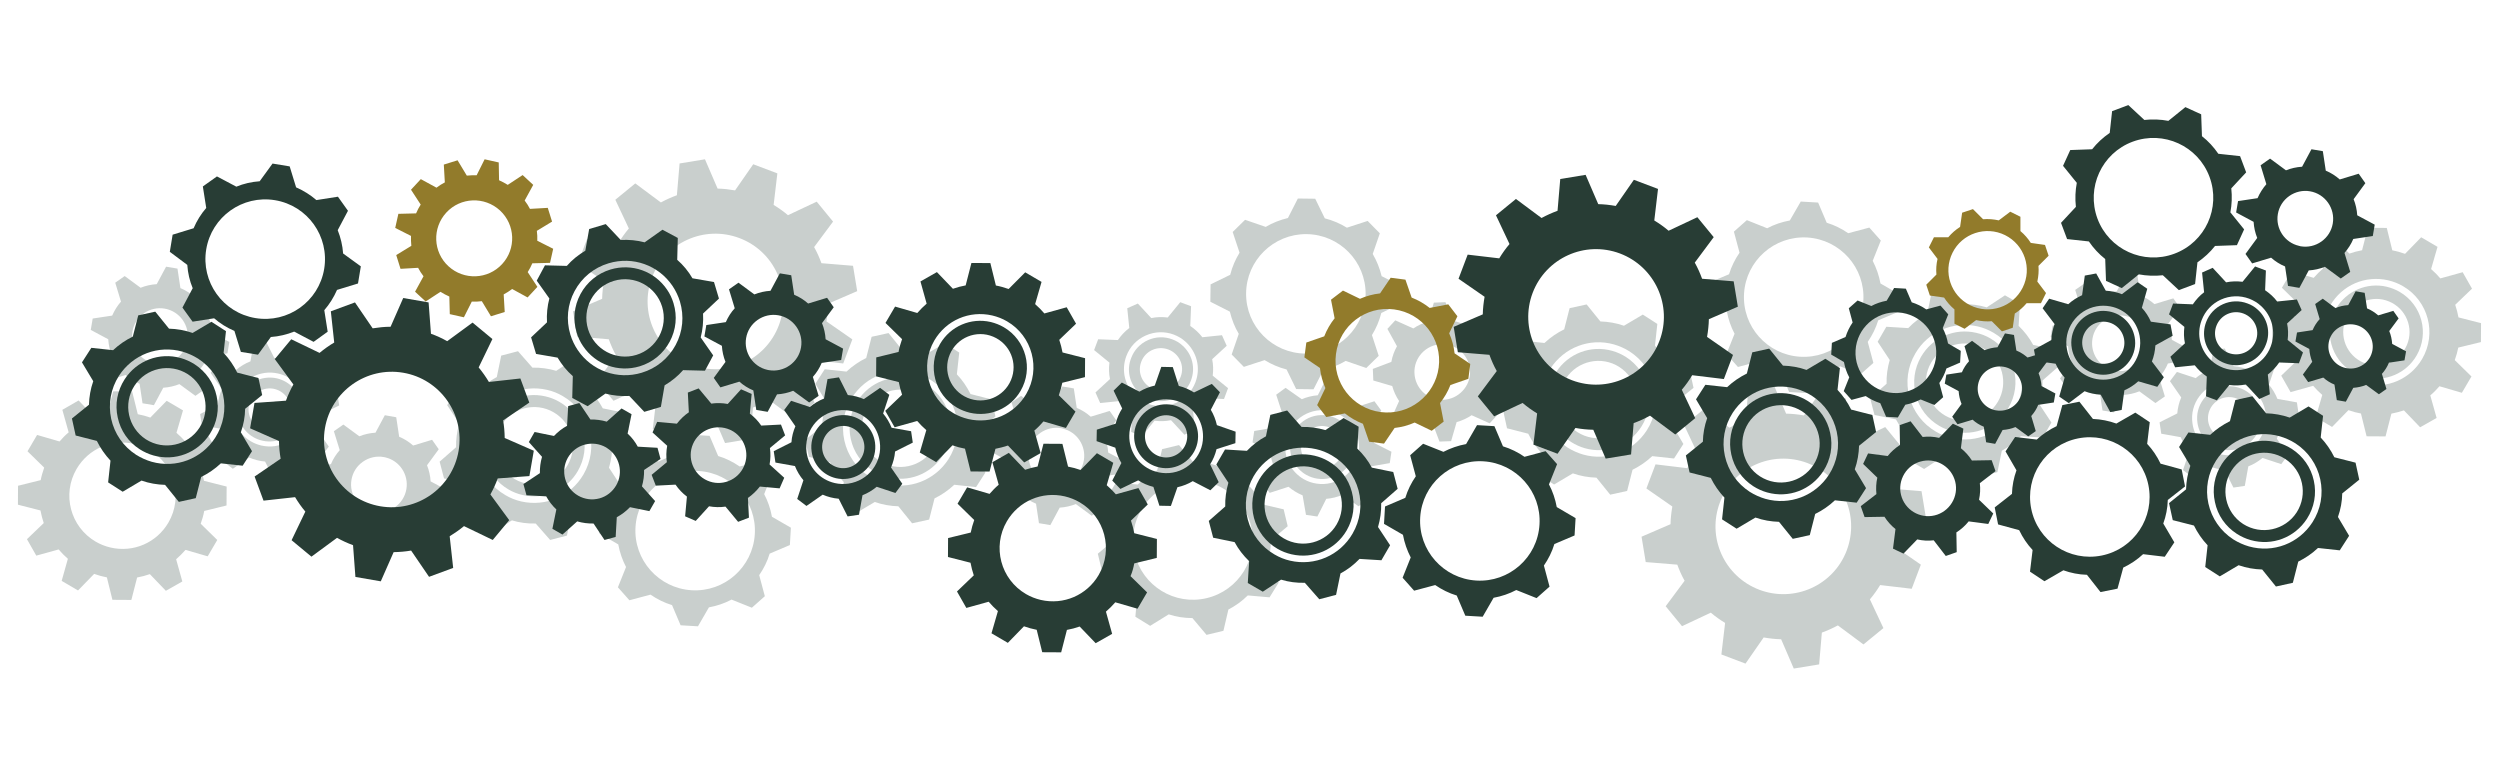 <svg xmlns="http://www.w3.org/2000/svg" xmlns:xlink="http://www.w3.org/1999/xlink" width="1920" viewBox="0 0 1440 450" height="600" preserveAspectRatio="xMidYMid meet"><path fill="#283d35" d="M 1351.141 183.926 C 1355.23 174.188 1366.402 169.578 1376.145 173.668 C 1385.887 177.758 1390.5 188.926 1386.406 198.66 C 1382.316 208.398 1371.145 213.008 1361.402 208.918 C 1351.727 204.828 1347.113 193.664 1351.141 183.926 Z M 1355.23 214.434 C 1357.57 215.797 1360.105 216.773 1362.703 217.422 C 1374.199 220.082 1386.02 215.02 1391.93 204.828 C 1399.398 192.039 1395.047 175.617 1382.25 168.152 C 1379.914 166.789 1377.379 165.816 1374.781 165.164 C 1363.285 162.504 1351.531 167.566 1345.555 177.758 C 1338.152 190.547 1342.504 207.035 1355.23 214.434 Z M 1355.23 214.434 " fill-opacity="0.247" fill-rule="nonzero"></path><path fill="#283d35" d="M 326.953 267.922 C 320.781 278.57 307.078 282.141 296.492 275.973 C 285.84 269.805 282.266 256.109 288.438 245.527 C 294.605 234.883 308.312 231.312 318.898 237.48 C 329.551 243.645 333.121 257.277 326.953 267.922 Z M 322.277 231.508 C 319.742 230.016 317.016 228.977 314.223 228.324 C 301.688 225.406 288.891 230.922 282.398 242.086 C 278.5 248.773 277.395 256.691 279.41 264.223 C 281.422 271.754 286.23 278.051 292.918 281.945 C 295.453 283.438 298.18 284.477 300.973 285.125 C 313.508 288.047 326.301 282.527 332.797 271.363 C 336.695 264.613 337.797 256.758 335.785 249.227 C 333.773 241.699 329.031 235.402 322.277 231.508 Z M 322.277 231.508 " fill-opacity="0.247" fill-rule="nonzero"></path><path fill="#283d35" d="M 157.043 247.93 C 150.418 248.902 144.25 244.23 143.273 237.609 C 142.301 230.988 146.977 224.82 153.602 223.848 C 160.227 222.875 166.398 227.547 167.371 234.168 C 168.344 240.789 163.734 246.957 157.043 247.93 Z M 159.512 217.941 C 157.305 217.422 155.031 217.355 152.691 217.68 C 147.82 218.395 143.535 220.926 140.547 224.887 C 137.559 228.844 136.324 233.648 137.039 238.516 C 138.145 246.113 143.664 252.148 151.133 253.836 C 153.344 254.355 155.617 254.422 157.887 254.098 C 162.762 253.383 167.047 250.852 170.035 246.891 C 173.023 242.93 174.258 238.129 173.543 233.258 C 172.504 225.73 166.98 219.691 159.512 217.941 Z M 159.512 217.941 " fill-opacity="0.247" fill-rule="nonzero"></path><path fill="#283d35" d="M 172.438 248.645 C 169.059 253.188 164.059 256.109 158.41 256.953 C 155.746 257.344 153.148 257.211 150.551 256.629 C 141.91 254.617 135.547 247.672 134.312 238.906 C 133.469 233.258 134.961 227.676 138.34 223.133 C 141.715 218.59 146.719 215.668 152.367 214.824 C 155.031 214.434 157.629 214.566 160.227 215.148 C 168.863 217.16 175.23 224.105 176.465 232.871 C 177.242 238.453 175.816 244.102 172.438 248.645 Z M 185.168 238.648 L 195.363 233.52 L 194.391 226.965 L 183.152 224.949 C 181.984 221.965 180.297 219.172 178.281 216.773 L 181.855 205.996 L 176.527 201.973 L 167.176 208.461 C 164.32 207.23 161.199 206.387 157.953 206.125 L 152.824 195.934 L 146.262 196.91 L 144.25 208.137 C 141.262 209.305 138.469 210.996 136.066 213.008 L 125.285 209.438 L 121.32 214.758 L 127.816 224.105 C 126.582 226.965 125.738 230.078 125.48 233.324 L 115.281 238.453 L 116.258 245.008 L 127.492 247.02 C 128.66 250.008 130.352 252.797 132.363 255.199 L 128.793 265.977 L 134.117 270 L 143.469 263.508 C 146.328 264.742 149.445 265.586 152.691 265.848 L 157.824 276.039 L 164.383 275.062 L 166.398 263.832 C 169.383 262.664 172.176 260.977 174.582 258.965 L 185.363 262.535 L 189.391 257.211 L 182.895 247.863 C 184.129 245.008 184.973 241.895 185.168 238.648 Z M 185.168 238.648 " fill-opacity="0.247" fill-rule="nonzero"></path><path fill="#283d35" d="M 774.195 274.609 C 769.648 277.984 763.996 279.414 758.41 278.57 C 755.75 278.18 753.281 277.336 751.008 276.039 C 743.344 271.621 739.188 263.121 740.551 254.422 C 741.395 248.773 744.383 243.84 748.93 240.465 C 753.477 237.09 759.125 235.66 764.711 236.504 C 767.375 236.895 769.844 237.738 772.117 239.102 C 779.781 243.516 783.938 252.02 782.574 260.719 C 781.727 266.234 778.742 271.234 774.195 274.609 Z M 789.262 268.703 L 800.5 266.754 L 801.473 260.199 L 791.34 255.07 C 791.082 251.824 790.301 248.707 789.066 245.852 L 795.629 236.504 L 791.664 231.117 L 780.82 234.621 C 778.418 232.609 775.688 230.922 772.699 229.688 L 770.754 218.461 L 764.191 217.484 L 759.062 227.676 C 755.812 227.938 752.695 228.715 749.84 229.949 L 740.484 223.395 L 735.094 227.352 L 738.602 238.191 C 736.59 240.594 734.898 243.32 733.664 246.309 L 722.43 248.254 L 721.457 254.812 L 731.652 259.938 C 731.914 263.184 732.691 266.301 733.926 269.156 L 727.367 278.504 L 731.328 283.891 L 742.176 280.387 C 744.578 282.398 747.305 284.086 750.293 285.32 L 752.242 296.551 L 758.801 297.523 L 763.934 287.332 C 767.18 287.074 770.297 286.293 773.156 285.059 L 782.508 291.617 L 787.898 287.656 L 784.391 276.816 C 786.406 274.414 788.094 271.688 789.262 268.703 Z M 789.262 268.703 " fill-opacity="0.247" fill-rule="nonzero"></path><path fill="#283d35" d="M 759.711 269.547 C 753.086 268.57 748.473 262.34 749.512 255.719 C 750.488 249.098 756.723 244.488 763.348 245.527 C 769.973 246.5 774.586 252.734 773.543 259.355 C 772.504 265.977 766.336 270.586 759.711 269.547 Z M 770.688 241.504 C 768.672 240.398 766.531 239.621 764.258 239.297 C 759.387 238.582 754.516 239.75 750.551 242.672 C 746.59 245.594 743.992 249.879 743.277 254.746 C 742.176 262.34 745.68 269.676 752.371 273.504 C 754.383 274.609 756.527 275.387 758.801 275.711 C 763.672 276.426 768.543 275.258 772.504 272.336 C 776.469 269.414 779.066 265.133 779.781 260.262 C 780.883 252.668 777.312 245.332 770.688 241.504 Z M 770.688 241.504 " fill-opacity="0.247" fill-rule="nonzero"></path><path fill="#283d35" d="M 398.332 339.977 C 379.367 338.809 364.883 322.516 366.051 303.559 C 367.223 284.605 383.523 270.129 402.488 271.297 C 421.453 272.469 435.938 288.762 434.77 307.715 C 433.598 326.668 417.297 341.145 398.332 339.977 Z M 444.641 297.652 C 443.797 293.043 442.301 288.629 440.16 284.605 L 444.836 272.922 L 438.211 265.457 L 426.066 268.703 C 422.297 266.105 418.141 264.027 413.66 262.664 L 408.723 251.047 L 398.723 250.461 L 392.422 261.367 C 387.809 262.211 383.395 263.77 379.367 265.848 L 367.676 261.172 L 360.207 267.793 L 363.453 279.934 C 360.855 283.695 358.777 287.852 357.414 292.332 L 345.789 297.262 L 345.203 307.262 L 356.113 313.559 C 356.957 318.164 358.516 322.578 360.598 326.605 L 355.918 338.289 L 362.543 345.754 L 374.691 342.508 C 378.457 345.105 382.613 347.184 387.094 348.543 L 392.031 360.164 L 402.035 360.75 L 408.332 349.844 C 412.945 349 417.363 347.508 421.387 345.363 L 433.078 350.039 L 440.547 343.418 L 437.301 331.277 C 439.898 327.512 441.977 323.359 443.34 318.879 L 454.969 313.945 L 455.551 303.949 Z M 444.641 297.652 " fill-opacity="0.247" fill-rule="nonzero"></path><path fill="#283d35" d="M 221.93 263.445 C 230.176 265.328 235.504 273.441 234.074 281.75 C 233.359 285.969 231.023 289.668 227.516 292.137 C 224.008 294.602 219.785 295.574 215.562 294.863 C 206.797 293.367 200.949 284.996 202.445 276.363 C 203.16 272.141 205.496 268.441 209.004 265.977 C 212.512 263.508 216.797 262.535 220.953 263.25 C 221.281 263.312 221.668 263.379 221.93 263.445 Z M 245.766 290.902 L 257 289.215 L 258.105 282.66 L 248.039 277.27 C 247.844 274.023 247.129 270.91 245.961 267.988 L 252.715 258.77 L 248.883 253.316 L 237.973 256.629 C 235.633 254.551 232.906 252.797 229.918 251.566 L 228.23 240.336 L 221.668 239.168 L 216.277 249.227 C 213.031 249.422 209.914 250.137 206.992 251.305 L 197.77 244.555 L 192.312 248.383 L 195.688 259.289 C 193.609 261.625 191.855 264.352 190.625 267.34 L 179.387 269.027 L 178.281 275.582 L 188.352 280.969 C 188.543 284.215 189.258 287.332 190.43 290.254 L 183.672 299.406 L 187.504 304.859 L 198.418 301.547 C 200.754 303.625 203.484 305.379 206.473 306.609 L 208.16 317.84 L 214.719 318.945 L 220.109 308.883 C 223.359 308.688 226.477 307.973 229.398 306.805 L 238.555 313.559 L 244.012 309.727 L 240.699 298.82 C 242.777 296.551 244.465 293.887 245.766 290.902 Z M 245.766 290.902 " fill-opacity="0.247" fill-rule="nonzero"></path><path fill="#283d35" d="M 612.145 246.891 C 620.395 248.773 625.719 256.887 624.289 265.195 C 623.578 269.414 621.238 273.117 617.73 275.582 C 614.223 278.051 609.938 279.023 605.781 278.309 C 597.012 276.816 591.168 268.441 592.66 259.742 C 593.375 255.523 595.715 251.824 599.219 249.359 C 602.727 246.891 606.949 245.918 611.172 246.633 C 611.496 246.695 611.887 246.762 612.145 246.891 Z M 636.047 274.285 L 647.281 272.598 L 648.387 266.039 L 638.32 260.652 C 638.125 257.406 637.41 254.293 636.242 251.371 L 642.996 242.152 L 639.164 236.699 L 628.254 240.012 C 625.914 237.934 623.188 236.18 620.199 234.945 L 618.512 223.719 L 611.949 222.613 L 606.559 232.676 C 603.312 232.871 600.195 233.586 597.273 234.754 L 588.113 228 L 582.66 231.832 L 585.969 242.738 C 583.891 245.137 582.137 247.801 580.906 250.785 L 569.668 252.473 L 568.562 259.031 L 578.633 264.418 C 578.828 267.664 579.539 270.777 580.711 273.699 L 573.953 282.918 L 577.785 288.371 L 588.699 285.059 C 591.035 287.137 593.766 288.891 596.754 290.125 L 598.441 301.352 L 605 302.457 L 610.391 292.395 C 613.641 292.199 616.758 291.488 619.68 290.316 L 628.836 297.07 L 634.293 293.238 L 630.98 282.332 C 632.992 279.996 634.746 277.27 636.047 274.285 Z M 636.047 274.285 " fill-opacity="0.247" fill-rule="nonzero"></path><path fill="#283d35" d="M 695.086 344.52 C 676.574 348.934 658 337.508 653.582 319.008 C 649.168 300.508 660.598 281.945 679.109 277.531 C 697.617 273.117 716.195 284.539 720.609 303.039 C 725.027 321.543 713.598 340.105 695.086 344.52 Z M 729.898 324.852 C 731.328 320.504 732.043 315.895 732.043 311.219 L 741.719 303.105 L 739.383 293.367 L 727.105 290.512 C 724.961 286.359 722.234 282.594 718.988 279.348 L 720.09 266.82 L 711.582 261.562 L 700.867 268.184 C 696.516 266.754 691.902 266.039 687.227 266.039 L 679.109 256.367 L 669.367 258.707 L 666.508 270.973 C 662.352 273.117 658.586 275.844 655.336 279.09 L 642.801 277.984 L 637.539 286.488 L 644.164 297.199 C 642.738 301.547 642.023 306.156 642.023 310.832 L 632.344 318.945 L 634.684 328.68 L 646.957 331.539 C 649.102 335.758 651.828 339.457 655.078 342.703 L 653.973 355.23 L 662.48 360.488 L 673.199 353.867 C 677.551 355.297 682.16 356.012 686.836 356.012 L 694.957 365.684 L 704.699 363.344 L 707.555 351.078 C 711.711 348.934 715.48 346.207 718.727 342.961 L 731.262 344.066 L 736.523 335.562 Z M 729.898 324.852 " fill-opacity="0.247" fill-rule="nonzero"></path><path fill="#283d35" d="M 336.109 273.246 C 328.77 285.84 314.352 292.07 300.191 288.824 C 297.012 288.109 293.957 286.879 291.102 285.191 C 283.5 280.777 278.047 273.637 275.773 265.133 C 273.5 256.629 274.734 247.734 279.148 240.141 C 286.488 227.547 300.906 221.316 315.133 224.562 C 318.312 225.273 321.367 226.508 324.223 228.195 C 331.824 232.609 337.277 239.75 339.551 248.254 C 341.695 256.758 340.527 265.652 336.109 273.246 Z M 350.789 269.414 C 352.086 264.938 352.738 260.328 352.605 255.719 L 362.09 247.41 L 359.559 237.738 L 347.215 235.207 C 345.074 231.184 342.215 227.48 338.836 224.238 L 339.617 211.645 L 330.98 206.645 L 320.391 213.59 C 315.91 212.293 311.301 211.645 306.688 211.773 L 298.375 202.297 L 288.695 204.828 L 286.164 217.16 C 282.137 219.305 278.434 222.16 275.188 225.535 L 262.586 224.758 L 257.586 233.391 L 264.535 243.906 C 263.238 248.383 262.586 252.992 262.719 257.602 L 253.234 265.91 L 255.766 275.582 L 268.109 278.113 C 270.25 282.141 273.109 285.84 276.488 289.086 L 275.707 301.676 L 284.344 306.676 L 294.867 299.73 C 299.348 301.094 303.961 301.676 308.57 301.547 L 316.887 311.023 L 326.562 308.492 L 329.094 296.16 C 333.121 294.02 336.824 291.16 340.07 287.785 L 352.672 288.566 L 357.672 279.934 Z M 350.789 269.414 " fill-opacity="0.247" fill-rule="nonzero"></path><path fill="#283d35" d="M 659.883 193.273 C 665.078 190.938 670.859 190.742 676.184 192.754 C 678.652 193.727 680.926 195.027 682.875 196.844 C 689.434 202.75 691.707 211.902 688.59 220.148 C 686.578 225.469 682.617 229.688 677.484 232.027 C 672.289 234.363 666.508 234.559 661.184 232.547 C 658.715 231.57 656.441 230.273 654.492 228.457 C 647.934 222.551 645.66 213.395 648.777 205.086 C 650.727 199.828 654.688 195.609 659.883 193.273 Z M 643.906 195.871 L 632.539 195.414 L 630.203 201.648 L 639.035 208.852 C 638.645 212.098 638.711 215.277 639.359 218.328 L 630.98 226.055 L 633.707 232.156 L 645.074 230.988 C 646.957 233.52 649.359 235.66 652.023 237.48 L 651.57 248.84 L 657.805 251.176 L 665.016 242.348 C 668.262 242.738 671.445 242.672 674.496 242.023 L 682.227 250.398 L 688.332 247.672 L 687.16 236.309 C 689.695 234.43 691.84 232.027 693.656 229.363 L 705.023 229.82 L 707.359 223.586 L 698.527 216.383 C 698.918 213.137 698.852 209.957 698.203 206.906 L 706.582 199.18 L 703.855 193.078 L 692.551 194.246 C 690.605 191.715 688.266 189.574 685.602 187.754 L 686.059 176.395 L 679.824 174.059 L 672.613 182.887 C 669.367 182.496 666.184 182.562 663.129 183.211 L 655.402 174.84 L 649.297 177.562 L 650.465 188.926 C 647.934 190.871 645.723 193.207 643.906 195.871 Z M 643.906 195.871 " fill-opacity="0.247" fill-rule="nonzero"></path><path fill="#283d35" d="M 546.285 264.547 C 538.363 276.75 523.684 282.398 509.656 278.438 C 506.539 277.531 503.484 276.168 500.691 274.414 C 493.289 269.609 488.223 262.277 486.34 253.707 C 484.453 245.074 486.078 236.309 490.82 228.91 C 498.742 216.641 513.422 211.059 527.453 215.02 C 530.57 215.93 533.621 217.289 536.414 219.043 C 543.82 223.848 548.883 231.184 550.77 239.75 C 552.586 248.32 551.027 257.082 546.285 264.547 Z M 561.094 261.367 C 562.652 256.953 563.434 252.344 563.562 247.801 L 573.371 239.879 L 571.227 230.078 L 559.016 226.965 C 557.004 222.875 554.406 219.043 551.156 215.602 L 552.523 203.074 L 544.145 197.688 L 533.297 204.113 C 528.879 202.555 524.27 201.777 519.723 201.648 L 511.797 191.844 L 502.055 193.988 L 498.938 206.191 C 494.848 208.203 491.016 210.801 487.57 214.047 L 475.035 212.684 L 469.645 221.055 L 476.074 231.895 C 474.516 236.309 473.672 240.918 473.609 245.465 L 463.801 253.383 L 465.945 263.184 L 478.156 266.301 C 480.168 270.391 482.766 274.219 486.012 277.66 L 484.648 290.188 L 493.027 295.574 L 503.875 289.148 C 508.293 290.707 512.902 291.488 517.449 291.617 L 525.371 301.418 L 535.18 299.277 L 538.297 287.074 C 542.391 285.059 546.223 282.465 549.664 279.219 L 562.199 280.582 L 567.59 272.207 Z M 561.094 261.367 " fill-opacity="0.247" fill-rule="nonzero"></path><path fill="#283d35" d="M 537.387 258.77 C 530.699 269.09 516.93 272.078 506.602 265.457 C 496.273 258.77 493.289 245.008 499.914 234.621 C 506.602 224.301 520.371 221.316 530.762 227.938 C 541.09 234.621 544.078 248.383 537.387 258.77 Z M 534.336 222.16 C 531.867 220.602 529.203 219.367 526.41 218.59 C 514.008 215.082 501.016 220.016 494.004 230.859 C 489.781 237.414 488.352 245.203 490.039 252.797 C 491.664 260.395 496.211 266.883 502.707 271.105 C 505.172 272.66 507.836 273.895 510.629 274.676 C 523.035 278.18 536.023 273.246 543.039 262.406 C 547.262 255.848 548.691 248.059 547 240.465 C 545.379 232.871 540.895 226.379 534.336 222.16 Z M 534.336 222.16 " fill-opacity="0.247" fill-rule="nonzero"></path><path fill="#283d35" d="M 448.602 187.43 C 440.938 207.617 418.465 217.746 398.266 210.152 C 378.066 202.492 367.934 180.031 375.535 159.844 C 383.199 139.656 405.672 129.527 425.871 137.125 C 446.07 144.719 456.266 167.242 448.602 187.43 Z M 485.688 209.371 L 490.949 195.48 L 476.012 185.094 C 476.598 181.719 476.984 178.277 477.051 174.902 L 493.742 167.699 L 491.34 153.094 L 473.152 151.598 C 471.984 148.418 470.621 145.301 468.934 142.316 L 479.844 127.645 L 470.426 116.156 L 453.863 123.945 C 451.332 121.805 448.539 119.793 445.613 118.039 L 447.758 99.863 L 433.859 94.605 L 423.402 109.664 C 420.023 109.082 416.711 108.691 413.336 108.625 L 406.059 91.75 L 391.445 94.152 L 389.887 112.457 C 386.707 113.625 383.652 114.988 380.664 116.609 L 365.922 105.641 L 354.426 115.055 L 362.219 131.605 C 360.078 134.137 358.062 136.93 356.309 139.852 L 338.125 137.707 L 332.863 151.598 L 347.867 161.984 C 347.281 165.359 346.891 168.734 346.828 172.113 L 330.07 179.316 L 332.473 193.922 L 350.66 195.414 C 351.828 198.66 353.191 201.777 354.879 204.762 L 343.969 219.367 L 353.387 230.859 L 369.754 223.133 C 372.352 225.34 375.145 227.352 378.133 229.172 L 375.988 247.152 L 389.887 252.41 L 400.215 237.543 C 403.656 238.191 407.102 238.516 410.477 238.582 L 417.621 255.199 L 432.234 252.797 L 433.73 234.754 C 436.977 233.586 440.094 232.156 443.148 230.469 L 457.695 241.309 L 469.191 231.895 L 461.461 215.539 C 463.672 212.941 465.684 210.152 467.438 207.164 Z M 485.688 209.371 " fill-opacity="0.247" fill-rule="nonzero"></path><path fill="#283d35" d="M 97.031 300.965 C 90.211 312.648 76.832 318.426 63.648 315.375 C 60.66 314.66 57.801 313.559 55.137 312 C 40.523 303.496 35.59 284.734 44.098 270.129 C 50.918 258.445 64.297 252.668 77.48 255.719 C 80.469 256.434 83.328 257.535 85.988 259.094 C 100.539 267.535 105.539 286.293 97.031 300.965 Z M 117.488 294.344 L 130.48 291.16 L 130.543 280.258 L 117.488 276.945 C 117.035 274.48 116.387 272.078 115.605 269.676 L 125.285 260.395 L 119.895 250.914 L 106.902 254.551 C 105.281 252.668 103.527 250.914 101.641 249.293 L 105.41 236.375 L 95.992 230.859 L 86.574 240.531 C 84.234 239.688 81.832 239.035 79.363 238.582 L 76.117 225.469 L 65.207 225.406 L 61.828 238.516 C 59.426 238.973 57.023 239.621 54.617 240.398 L 45.266 230.664 L 35.914 236.051 L 39.551 249.035 C 37.668 250.59 35.914 252.41 34.289 254.293 L 21.363 250.527 L 15.844 259.938 L 25.457 269.352 C 24.613 271.754 23.898 274.156 23.441 276.555 L 10.387 279.801 L 10.324 290.707 L 23.312 294.02 C 23.77 296.484 24.418 298.953 25.195 301.289 L 15.52 310.57 L 20.91 320.047 L 33.77 316.477 C 35.395 318.359 37.148 320.18 39.098 321.867 L 35.523 334.59 L 44.941 340.105 L 54.23 330.562 C 56.633 331.406 59.102 332.121 61.57 332.578 L 64.75 345.492 L 75.664 345.559 L 78.977 332.641 C 81.508 332.188 83.91 331.539 86.312 330.695 L 95.539 340.301 L 105.02 334.914 L 101.449 322.125 C 103.332 320.504 105.148 318.684 106.84 316.738 L 119.633 320.438 L 125.152 311.023 L 115.605 301.676 C 116.449 299.277 117.164 296.875 117.621 294.406 Z M 117.488 294.344 " fill-opacity="0.247" fill-rule="nonzero"></path><path fill="#283d35" d="M 1282.23 228.844 C 1288.855 227.871 1295.023 232.547 1296 239.168 C 1296.973 245.789 1292.297 251.953 1285.672 252.93 C 1279.047 253.902 1272.875 249.227 1271.902 242.605 C 1270.992 235.984 1275.605 229.82 1282.23 228.844 Z M 1279.762 258.836 C 1281.969 259.355 1284.242 259.418 1286.582 259.094 C 1291.453 258.379 1295.738 255.848 1298.727 251.891 C 1301.715 247.93 1302.883 243.125 1302.234 238.258 C 1301.129 230.664 1295.609 224.625 1288.141 222.938 C 1285.93 222.418 1283.656 222.355 1281.387 222.68 C 1276.512 223.395 1272.227 225.926 1269.238 229.883 C 1266.25 233.844 1265.016 238.648 1265.73 243.516 C 1266.77 251.109 1272.355 257.148 1279.762 258.836 Z M 1279.762 258.836 " fill-opacity="0.247" fill-rule="nonzero"></path><path fill="#283d35" d="M 1266.902 228.195 C 1270.277 223.652 1275.281 220.73 1280.93 219.887 C 1283.594 219.496 1286.191 219.629 1288.789 220.211 C 1297.426 222.223 1303.793 229.172 1305.027 237.934 C 1305.871 243.582 1304.375 249.164 1301 253.707 C 1297.621 258.25 1292.621 261.172 1286.969 262.016 C 1284.309 262.406 1281.711 262.277 1279.113 261.691 C 1270.473 259.68 1264.109 252.734 1262.875 243.969 C 1262.031 238.324 1263.457 232.738 1266.902 228.195 Z M 1254.105 238.129 L 1243.91 243.258 L 1244.883 249.812 L 1256.121 251.824 C 1257.289 254.812 1258.977 257.602 1260.992 260.004 L 1257.418 270.777 L 1262.746 274.805 L 1272.098 268.312 C 1274.953 269.547 1278.074 270.391 1281.32 270.648 L 1286.449 280.84 L 1293.012 279.867 L 1295.023 268.637 C 1298.012 267.469 1300.805 265.781 1303.207 263.77 L 1313.988 267.34 L 1317.953 262.016 L 1311.457 252.668 C 1312.691 249.812 1313.535 246.695 1313.793 243.449 L 1323.992 238.324 L 1323.016 231.766 L 1311.781 229.754 C 1310.613 226.77 1308.922 223.977 1306.91 221.574 L 1310.48 210.801 L 1305.156 206.773 L 1295.805 213.266 C 1292.945 212.031 1289.828 211.188 1286.582 210.93 L 1281.449 200.738 L 1274.891 201.711 L 1272.875 212.941 C 1269.891 214.109 1267.098 215.797 1264.691 217.809 L 1253.91 214.238 L 1249.883 219.562 L 1256.379 228.91 C 1255.145 231.832 1254.367 234.945 1254.105 238.129 Z M 1254.105 238.129 " fill-opacity="0.247" fill-rule="nonzero"></path><path fill="#283d35" d="M 1217.41 213.332 C 1209.16 211.449 1203.836 203.336 1205.266 195.027 C 1205.977 190.805 1208.316 187.105 1211.824 184.641 C 1215.332 182.172 1219.555 181.199 1223.773 181.914 C 1232.543 183.406 1238.387 191.781 1236.895 200.414 C 1236.18 204.633 1233.84 208.332 1230.336 210.801 C 1226.828 213.266 1222.539 214.238 1218.383 213.527 C 1217.992 213.461 1217.668 213.395 1217.41 213.332 Z M 1193.508 185.875 L 1182.273 187.562 L 1181.168 194.117 L 1191.234 199.504 C 1191.43 202.75 1192.145 205.867 1193.312 208.789 L 1186.559 218.004 L 1190.391 223.457 L 1201.301 220.148 C 1203.641 222.223 1206.367 223.977 1209.355 225.211 L 1211.043 236.441 L 1217.605 237.543 L 1222.996 227.48 C 1226.242 227.289 1229.359 226.574 1232.281 225.406 L 1241.508 232.156 L 1246.961 228.324 L 1243.648 217.422 C 1245.727 215.082 1247.48 212.359 1248.715 209.371 L 1259.953 207.684 L 1261.055 201.129 L 1250.988 195.738 C 1250.793 192.496 1250.078 189.379 1248.91 186.457 L 1255.664 177.305 L 1251.832 171.852 L 1240.922 175.164 C 1238.582 173.086 1235.855 171.332 1232.867 170.098 L 1231.18 158.871 L 1224.617 157.766 L 1219.227 167.828 C 1215.98 168.023 1212.863 168.734 1209.941 169.906 L 1200.781 163.152 L 1195.328 166.984 L 1198.641 177.891 C 1196.562 180.227 1194.809 182.953 1193.508 185.875 Z M 1193.508 185.875 " fill-opacity="0.247" fill-rule="nonzero"></path><path fill="#283d35" d="M 673.004 201.324 C 679.305 203.723 682.484 210.668 680.082 216.965 C 677.68 223.262 670.73 226.445 664.43 224.043 C 658.129 221.641 654.945 214.695 657.352 208.398 C 659.688 202.102 666.703 198.922 673.004 201.324 Z M 656.375 226.379 C 658.066 227.938 660.012 229.105 662.223 229.883 C 666.832 231.637 671.832 231.441 676.316 229.43 C 680.797 227.418 684.238 223.781 685.992 219.172 C 688.723 211.969 686.773 204.047 681.059 198.984 C 679.367 197.426 677.418 196.258 675.277 195.48 C 670.664 193.727 665.664 193.922 661.184 195.934 C 656.699 197.945 653.258 201.648 651.57 206.191 C 648.711 213.332 650.66 221.25 656.375 226.379 Z M 656.375 226.379 " fill-opacity="0.247" fill-rule="nonzero"></path><path fill="#283d35" d="M 88.457 209.176 C 80.211 207.293 74.883 199.18 76.312 190.871 C 77.027 186.652 79.363 182.953 82.871 180.484 C 86.379 178.02 90.602 177.047 94.824 177.758 C 103.59 179.254 109.438 187.625 107.941 196.258 C 107.227 200.477 104.891 204.18 101.383 206.645 C 97.875 209.113 93.59 210.086 89.434 209.371 C 89.043 209.305 88.719 209.242 88.457 209.176 Z M 64.621 181.785 L 53.387 183.473 L 52.281 190.027 L 62.348 195.414 C 62.543 198.66 63.258 201.777 64.426 204.699 L 57.605 213.852 L 61.438 219.305 L 72.352 215.992 C 74.688 218.07 77.418 219.824 80.402 221.055 L 82.094 232.285 L 88.652 233.391 L 94.043 223.328 C 97.289 223.133 100.41 222.418 103.332 221.25 L 112.555 228 L 118.008 224.172 L 114.695 213.266 C 116.777 210.93 118.527 208.203 119.762 205.219 L 131 203.531 L 132.105 196.973 L 122.035 191.586 C 121.84 188.34 121.129 185.223 119.957 182.305 L 126.711 173.148 L 122.879 167.699 L 111.969 171.008 C 109.633 168.93 106.902 167.18 103.914 165.945 L 102.227 154.715 L 95.668 153.613 L 90.277 163.672 C 87.027 163.867 83.91 164.582 80.988 165.75 L 71.832 159 L 66.375 162.828 L 69.688 173.734 C 67.609 176.07 65.922 178.797 64.621 181.785 Z M 64.621 181.785 " fill-opacity="0.247" fill-rule="nonzero"></path><path fill="#283d35" d="M 830.441 230.34 C 821.934 230.207 815.047 223.395 814.723 214.891 C 814.527 210.605 816.086 206.516 818.945 203.398 C 821.867 200.285 825.828 198.402 830.117 198.27 C 839.016 197.883 846.418 204.891 846.742 213.656 C 846.938 217.941 845.379 222.031 842.457 225.145 C 839.535 228.262 835.57 230.145 831.285 230.273 C 831.09 230.34 830.766 230.34 830.441 230.34 Z M 801.406 208.461 L 790.758 212.488 L 791.016 219.172 L 801.926 222.355 C 802.773 225.469 804.137 228.391 805.891 230.988 L 801.215 241.375 L 806.148 245.918 L 816.152 240.398 C 818.879 241.957 821.867 243.062 825.113 243.711 L 829.141 254.355 L 835.832 254.098 L 839.016 243.125 C 842.133 242.281 845.055 240.918 847.652 239.168 L 858.043 243.84 L 862.59 238.906 L 857.07 228.91 C 858.629 226.184 859.734 223.199 860.383 219.953 L 871.035 215.93 L 870.773 209.242 L 859.797 206.062 C 858.953 202.945 857.59 200.023 855.836 197.426 L 860.512 187.043 L 855.574 182.496 L 845.574 188.016 C 842.848 186.457 839.859 185.355 836.609 184.703 L 832.582 174.059 L 825.895 174.32 L 822.711 185.223 C 819.594 186.066 816.672 187.43 814.074 189.184 L 803.68 184.512 L 799.137 189.441 L 804.656 199.441 C 803.098 202.23 801.992 205.219 801.406 208.461 Z M 801.406 208.461 " fill-opacity="0.247" fill-rule="nonzero"></path><path fill="#283d35" d="M 1041.008 136.801 C 1059.973 137.969 1074.457 154.262 1073.285 173.215 C 1072.117 192.168 1055.816 206.645 1036.852 205.477 C 1017.883 204.309 1003.402 188.016 1004.57 169.062 C 1005.738 150.105 1022.043 135.695 1041.008 136.801 Z M 994.633 179.188 C 995.477 183.797 996.973 188.211 999.113 192.234 L 994.438 203.918 L 1001.062 211.383 L 1013.207 208.137 C 1016.977 210.734 1021.133 212.812 1025.613 214.176 L 1030.551 225.793 L 1040.551 226.379 L 1046.852 215.473 C 1051.465 214.629 1055.879 213.07 1059.906 210.996 L 1071.598 215.668 L 1079.066 209.047 L 1075.82 196.91 C 1078.418 193.145 1080.496 188.988 1081.859 184.512 L 1093.484 179.578 L 1094.07 169.578 L 1083.16 163.285 C 1082.316 158.676 1080.754 154.262 1078.676 150.234 L 1083.355 138.551 L 1076.73 131.086 L 1064.582 134.332 C 1060.816 131.734 1056.66 129.66 1052.18 128.297 L 1047.242 116.676 L 1037.238 116.09 L 1030.941 126.996 C 1026.328 127.84 1021.91 129.332 1017.883 131.477 L 1006.195 126.801 L 998.727 133.422 L 1001.973 145.562 C 999.375 149.328 997.297 153.48 995.934 157.961 L 984.305 162.895 L 983.723 172.891 Z M 994.633 179.188 " fill-opacity="0.247" fill-rule="nonzero"></path><path fill="#283d35" d="M 752.5 134.852 C 771.531 135.047 786.793 150.559 786.602 169.578 C 786.406 188.598 770.883 203.855 751.852 203.66 C 732.82 203.465 717.559 187.949 717.754 168.93 C 717.949 149.977 733.473 134.723 752.5 134.852 Z M 713.984 145.562 C 711.582 149.457 709.766 153.676 708.594 158.285 L 697.293 163.801 L 697.164 173.801 L 708.402 179.512 C 709.504 184.055 711.191 188.406 713.531 192.301 L 709.441 204.18 L 716.453 211.32 L 728.406 207.426 C 732.301 209.824 736.523 211.645 741.07 212.812 L 746.59 224.105 L 756.594 224.238 L 762.309 213.008 C 766.855 211.902 771.207 210.215 775.105 207.879 L 786.988 211.969 L 794.133 204.957 L 790.238 193.012 C 792.641 189.117 794.457 184.898 795.629 180.289 L 806.93 174.773 L 807.059 164.777 L 795.824 159.062 C 794.719 154.52 792.965 150.172 790.691 146.277 L 794.785 134.398 L 787.77 127.258 L 775.816 131.152 C 771.922 128.75 767.699 126.934 763.09 125.766 L 757.566 114.469 L 747.566 114.34 L 741.848 125.57 C 737.305 126.672 732.953 128.359 729.055 130.695 L 717.168 126.609 L 710.023 133.617 Z M 713.984 145.562 " fill-opacity="0.247" fill-rule="nonzero"></path><path fill="#283d35" d="M 1103.227 203.594 C 1110.566 191 1124.988 184.77 1139.145 188.016 C 1142.328 188.73 1145.379 189.961 1148.238 191.648 C 1155.836 196.062 1161.293 203.203 1163.566 211.707 C 1165.84 220.211 1164.605 229.105 1160.188 236.699 C 1152.852 249.293 1138.43 255.523 1124.207 252.277 C 1121.023 251.566 1117.973 250.332 1115.113 248.645 C 1107.516 244.23 1102.059 237.09 1099.785 228.586 C 1097.578 220.082 1098.746 211.188 1103.227 203.594 Z M 1088.484 207.359 C 1087.188 211.84 1086.535 216.445 1086.668 221.055 L 1077.184 229.363 L 1079.715 239.035 L 1092.059 241.566 C 1094.199 245.594 1097.059 249.293 1100.434 252.539 L 1099.656 265.133 L 1108.293 270.129 L 1118.816 263.184 C 1123.297 264.484 1127.91 265.133 1132.52 265 L 1140.836 274.48 L 1150.512 271.949 L 1153.043 259.613 C 1157.07 257.473 1160.773 254.617 1164.02 251.242 L 1176.621 252.02 L 1181.621 243.387 L 1174.672 232.871 C 1175.973 228.391 1176.621 223.781 1176.492 219.172 L 1185.973 210.863 L 1183.441 201.191 L 1171.102 198.66 C 1168.957 194.637 1166.098 190.938 1162.723 187.691 L 1163.5 175.098 L 1154.863 170.098 L 1144.34 177.047 C 1139.859 175.684 1135.25 175.098 1130.637 175.227 L 1122.324 165.75 L 1112.645 168.281 L 1110.113 180.613 C 1106.086 182.758 1102.383 185.613 1099.137 188.988 L 1086.535 188.211 L 1081.535 196.844 Z M 1088.484 207.359 " fill-opacity="0.247" fill-rule="nonzero"></path><path fill="#283d35" d="M 1112.32 208.918 C 1118.492 198.27 1132.195 194.703 1142.781 200.867 C 1153.434 207.035 1157.008 220.73 1150.836 231.312 C 1144.668 241.957 1130.961 245.527 1120.375 239.359 C 1109.789 233.195 1106.152 219.496 1112.32 208.918 Z M 1117.062 245.332 C 1119.594 246.828 1122.324 247.863 1125.117 248.516 C 1137.652 251.434 1150.445 245.918 1156.941 234.754 C 1160.84 228.066 1161.941 220.148 1159.93 212.617 C 1157.914 205.086 1153.109 198.789 1146.418 194.895 C 1143.887 193.402 1141.16 192.363 1138.367 191.715 C 1125.832 188.793 1113.035 194.312 1106.539 205.477 C 1102.645 212.227 1101.539 220.082 1103.555 227.613 C 1105.5 235.141 1110.309 241.375 1117.062 245.332 Z M 1117.062 245.332 " fill-opacity="0.247" fill-rule="nonzero"></path><path fill="#283d35" d="M 893.051 212.293 C 900.977 200.09 915.652 194.441 929.684 198.402 C 932.801 199.309 935.855 200.672 938.645 202.426 C 946.051 207.23 951.117 214.566 953 223.133 C 954.883 231.766 953.262 240.531 948.52 247.93 C 940.594 260.199 925.918 265.781 911.887 261.82 C 908.77 260.914 905.719 259.551 902.926 257.797 C 895.52 252.992 890.453 245.656 888.57 237.09 C 886.688 228.52 888.309 219.691 893.051 212.293 Z M 878.18 215.41 C 876.621 219.824 875.84 224.43 875.711 228.977 L 865.902 236.895 L 868.047 246.695 L 880.258 249.812 C 882.27 253.902 884.867 257.73 888.117 261.172 L 886.75 273.699 L 895.129 279.09 L 905.977 272.66 C 910.395 274.219 915.004 275 919.551 275.129 L 927.477 284.93 L 937.219 282.789 L 940.336 270.586 C 944.426 268.57 948.258 265.977 951.703 262.73 L 964.238 264.094 L 969.629 255.719 L 963.199 244.879 C 964.758 240.465 965.602 235.855 965.664 231.312 L 975.473 223.395 L 973.328 213.59 L 961.117 210.477 C 959.105 206.387 956.508 202.555 953.262 199.117 L 954.625 186.586 L 946.246 181.199 L 935.398 187.625 C 930.98 186.066 926.371 185.289 921.824 185.16 L 913.902 175.355 L 904.094 177.5 L 900.977 189.703 C 896.883 191.715 893.051 194.312 889.609 197.559 L 877.074 196.195 L 871.684 204.566 Z M 878.18 215.41 " fill-opacity="0.247" fill-rule="nonzero"></path><path fill="#283d35" d="M 901.949 218.07 C 908.641 207.75 922.41 204.762 932.734 211.383 C 943.062 218.07 946.051 231.832 939.426 242.219 C 932.734 252.539 918.965 255.523 908.574 248.902 C 898.246 242.219 895.262 228.391 901.949 218.07 Z M 905.004 254.617 C 907.469 256.172 910.133 257.406 912.926 258.188 C 925.332 261.691 938.32 256.758 945.336 245.918 C 949.559 239.359 950.988 231.57 949.297 223.977 C 947.676 216.383 943.129 209.891 936.633 205.672 C 934.164 204.113 931.5 202.879 928.711 202.102 C 916.305 198.598 903.312 203.531 896.301 214.371 C 892.078 220.926 890.648 228.715 892.336 236.309 C 893.895 243.906 898.441 250.398 905.004 254.617 Z M 905.004 254.617 " fill-opacity="0.247" fill-rule="nonzero"></path><path fill="#283d35" d="M 990.672 289.41 C 998.336 269.223 1020.809 259.094 1041.008 266.691 C 1061.207 274.348 1071.34 296.809 1063.738 316.996 C 1056.141 337.184 1033.602 347.312 1013.402 339.715 C 993.203 332.059 983.008 309.531 990.672 289.41 Z M 953.586 267.469 L 948.324 281.359 L 963.262 291.746 C 962.676 295.121 962.289 298.562 962.223 301.938 L 945.531 309.145 L 947.934 323.75 L 966.121 325.242 C 967.289 328.422 968.652 331.539 970.34 334.523 L 959.43 349.195 L 968.848 360.684 L 985.41 352.895 C 987.941 355.035 990.734 357.047 993.66 358.801 L 991.516 376.977 L 1005.414 382.234 L 1015.871 367.176 C 1019.25 367.758 1022.562 368.148 1025.938 368.215 L 1033.211 385.09 L 1047.828 382.688 L 1049.387 364.383 C 1052.566 363.215 1055.621 361.852 1058.609 360.23 L 1073.352 371.199 L 1084.848 361.785 L 1077.055 345.234 C 1079.195 342.703 1081.211 339.91 1082.965 336.992 L 1101.148 339.133 L 1106.41 325.242 L 1091.406 314.855 C 1091.992 311.48 1092.383 308.105 1092.445 304.73 L 1109.203 297.523 L 1106.801 282.918 L 1088.613 281.426 C 1087.445 278.18 1086.082 275.062 1084.395 272.078 L 1095.305 257.473 L 1085.887 245.984 L 1069.52 253.707 C 1066.922 251.5 1064.129 249.488 1061.141 247.672 L 1063.285 229.688 L 1049.387 224.43 L 1039.059 239.297 C 1035.617 238.648 1032.172 238.324 1028.797 238.258 L 1021.652 221.641 L 1007.039 224.043 L 1005.543 242.086 C 1002.297 243.258 999.18 244.684 996.125 246.371 L 981.578 235.531 L 970.082 244.945 L 977.812 261.301 C 975.602 263.898 973.59 266.691 971.836 269.676 Z M 953.586 267.469 " fill-opacity="0.247" fill-rule="nonzero"></path><path fill="#283d35" d="M 1342.242 175.875 C 1349.062 164.191 1362.441 158.414 1375.625 161.465 C 1378.613 162.18 1381.473 163.285 1384.137 164.84 C 1398.75 173.344 1403.684 192.105 1395.176 206.711 C 1388.355 218.395 1374.977 224.172 1361.793 221.121 C 1358.805 220.406 1355.945 219.305 1353.285 217.746 C 1338.734 209.305 1333.734 190.48 1342.242 175.875 Z M 1321.785 182.434 L 1308.793 185.613 L 1308.73 196.52 L 1321.785 199.828 C 1322.238 202.297 1322.887 204.699 1323.668 207.098 L 1313.988 216.383 L 1319.379 225.859 L 1332.371 222.223 C 1333.992 224.105 1335.746 225.859 1337.633 227.48 L 1333.863 240.398 L 1343.281 245.918 L 1352.699 236.246 C 1355.039 237.09 1357.441 237.738 1359.91 238.191 L 1363.156 251.305 L 1374.066 251.371 L 1377.445 238.258 C 1379.848 237.805 1382.25 237.152 1384.656 236.375 L 1394.008 246.113 L 1403.488 240.723 L 1399.852 227.742 C 1401.734 226.184 1403.488 224.367 1405.113 222.484 L 1418.039 226.25 L 1423.559 216.836 L 1413.945 207.426 C 1414.793 205.023 1415.504 202.621 1415.961 200.219 L 1429.016 197.039 L 1429.082 186.133 L 1416.09 182.82 C 1415.637 180.355 1414.984 177.891 1414.207 175.551 L 1423.883 166.27 L 1418.492 156.793 L 1405.633 160.363 C 1404.008 158.48 1402.258 156.664 1400.309 154.973 L 1404.008 142.188 L 1394.594 136.668 L 1385.305 146.211 C 1382.902 145.367 1380.434 144.652 1377.965 144.199 L 1374.781 131.281 L 1363.871 131.215 L 1360.559 144.133 C 1358.023 144.59 1355.621 145.238 1353.219 146.082 L 1343.996 136.473 L 1334.512 141.863 L 1338.086 154.648 C 1336.203 156.273 1334.383 158.09 1332.695 160.039 L 1319.898 156.336 L 1314.379 165.75 L 1323.926 175.098 C 1322.887 177.5 1322.238 179.902 1321.785 182.434 Z M 1321.785 182.434 " fill-opacity="0.247" fill-rule="nonzero"></path><path fill="#283d35" d="M 1351.012 211.969 C 1344.449 210.477 1340.164 204.047 1341.332 197.363 C 1341.918 193.988 1343.738 191.066 1346.527 189.117 C 1349.32 187.172 1352.699 186.391 1356.078 186.977 C 1363.027 188.145 1367.703 194.832 1366.535 201.711 C 1365.949 205.086 1364.129 208.008 1361.336 209.957 C 1358.543 211.902 1355.168 212.684 1351.789 212.098 C 1351.531 212.098 1351.27 212.031 1351.012 211.969 Z M 1332.047 190.156 L 1323.082 191.52 L 1322.172 196.715 L 1330.16 200.996 C 1330.355 203.531 1330.875 206.062 1331.852 208.398 L 1326.461 215.734 L 1329.512 220.082 L 1338.215 217.484 C 1340.098 219.172 1342.242 220.535 1344.645 221.512 L 1346.008 230.469 L 1351.207 231.379 L 1355.492 223.395 C 1358.023 223.199 1360.559 222.68 1362.895 221.703 L 1370.234 227.094 L 1374.586 224.043 L 1371.988 215.344 C 1373.68 213.461 1375.043 211.32 1376.016 208.918 L 1384.98 207.555 L 1385.887 202.359 L 1377.898 198.078 C 1377.703 195.48 1377.184 193.012 1376.211 190.676 L 1381.602 183.406 L 1378.551 179.059 L 1369.848 181.652 C 1367.961 180.031 1365.82 178.602 1363.418 177.629 L 1362.051 168.672 L 1356.855 167.762 L 1352.57 175.746 C 1349.973 175.941 1347.504 176.461 1345.164 177.434 L 1337.891 172.047 L 1333.539 175.098 L 1336.137 183.797 C 1334.449 185.613 1333.086 187.754 1332.047 190.156 Z M 1332.047 190.156 " fill-opacity="1" fill-rule="nonzero"></path><path fill="#283d35" d="M 1106.215 265.848 C 1114.398 263.508 1122.973 267.988 1125.766 275.973 C 1127.195 279.996 1126.934 284.348 1125.051 288.242 C 1123.168 292.07 1119.922 294.992 1115.895 296.418 C 1107.516 299.34 1098.355 294.863 1095.434 286.555 C 1094.004 282.527 1094.266 278.18 1096.148 274.285 C 1098.031 270.391 1101.281 267.535 1105.309 266.105 C 1105.633 266.039 1105.957 265.91 1106.215 265.848 Z M 1140.379 278.309 L 1149.406 271.363 L 1147.199 265.066 L 1135.832 265.262 C 1134.078 262.535 1131.938 260.133 1129.469 258.188 L 1130.898 246.891 L 1124.855 244.035 L 1116.934 252.215 C 1113.879 251.5 1110.633 251.305 1107.449 251.695 L 1100.5 242.672 L 1094.199 244.879 L 1094.395 256.305 C 1091.668 258.055 1089.266 260.199 1087.316 262.664 L 1076.016 261.172 L 1073.156 267.207 L 1081.34 275.129 C 1080.625 278.18 1080.496 281.426 1080.82 284.605 L 1071.793 291.551 L 1074 297.848 L 1085.434 297.652 C 1087.188 300.379 1089.328 302.781 1091.797 304.73 L 1090.367 316.023 L 1096.41 318.879 L 1104.332 310.699 C 1107.387 311.414 1110.633 311.609 1113.816 311.219 L 1120.766 320.242 L 1127.066 318.035 L 1126.871 306.676 C 1129.598 304.922 1132 302.781 1133.949 300.316 L 1145.25 301.809 L 1148.109 295.77 L 1139.926 287.852 C 1140.574 284.734 1140.77 281.555 1140.379 278.309 Z M 1140.379 278.309 " fill-opacity="1" fill-rule="nonzero"></path><path fill="#283d35" d="M 850.316 334.395 C 831.352 333.227 816.867 316.934 818.035 297.977 C 819.203 279.023 835.508 264.547 854.473 265.715 C 873.438 266.883 887.922 283.176 886.75 302.133 C 885.648 321.086 869.281 335.562 850.316 334.395 Z M 896.688 292.07 C 895.844 287.461 894.352 283.047 892.207 279.023 L 896.883 267.34 L 890.258 259.875 L 878.113 263.121 C 874.348 260.523 870.191 258.445 865.707 257.082 L 860.773 245.465 L 850.77 244.879 L 844.469 255.785 C 839.859 256.629 835.441 258.188 831.414 260.262 L 819.723 255.59 L 812.254 262.211 L 815.504 274.348 C 812.902 278.113 810.824 282.27 809.461 286.746 L 797.77 291.746 L 797.188 301.742 L 808.098 308.039 C 808.941 312.648 810.5 317.062 812.578 321.086 L 807.902 332.77 L 814.527 340.234 L 826.672 336.992 C 830.441 339.586 834.598 341.664 839.078 343.027 L 844.016 354.648 L 854.016 355.23 L 860.316 344.324 C 864.93 343.48 869.344 341.988 873.371 339.848 L 885.062 344.52 L 892.531 337.898 L 889.285 325.762 C 891.883 321.996 893.961 317.84 895.324 313.363 L 906.949 308.43 L 907.535 298.434 Z M 896.688 292.07 " fill-opacity="1" fill-rule="nonzero"></path><path fill="#283d35" d="M 1210.59 319.984 C 1191.949 323.75 1173.762 311.738 1169.996 293.109 C 1166.23 274.48 1178.246 256.305 1196.887 252.539 C 1215.527 248.773 1233.711 260.781 1237.48 279.414 C 1241.246 298.043 1229.23 316.219 1210.59 319.984 Z M 1246.051 301.547 C 1247.609 297.262 1248.52 292.719 1248.648 287.98 L 1258.586 280.191 L 1256.641 270.391 L 1244.492 267.078 C 1242.48 262.859 1239.883 258.965 1236.766 255.656 L 1238.258 243.191 L 1229.945 237.672 L 1219.035 243.969 C 1214.746 242.414 1210.199 241.504 1205.523 241.309 L 1197.73 231.379 L 1187.922 233.324 L 1184.609 245.465 C 1180.387 247.477 1176.492 250.07 1173.18 253.188 L 1160.707 251.695 L 1155.188 260.004 L 1161.488 270.91 C 1159.93 275.191 1159.02 279.738 1158.891 284.477 L 1148.953 292.266 L 1150.902 302.066 L 1163.047 305.379 C 1165.059 309.598 1167.656 313.492 1170.777 316.801 L 1169.281 329.266 L 1177.594 334.785 L 1188.508 328.488 C 1192.793 330.043 1197.34 330.953 1202.082 331.082 L 1209.875 341.016 L 1219.684 339.066 L 1222.996 326.93 C 1227.219 324.918 1231.113 322.32 1234.426 319.203 L 1246.898 320.695 L 1252.418 312.387 Z M 1246.051 301.547 " fill-opacity="1" fill-rule="nonzero"></path><path fill="#283d35" d="M 779.066 307.391 C 771.727 319.984 757.309 326.215 743.148 322.969 C 739.965 322.254 736.914 321.023 734.055 319.336 C 726.457 314.922 721 307.781 718.727 299.277 C 716.453 290.773 717.688 281.879 722.105 274.285 C 729.445 261.691 743.863 255.461 758.086 258.707 C 761.27 259.418 764.32 260.652 767.18 262.34 C 774.777 266.754 780.234 273.895 782.508 282.398 C 784.781 290.902 783.48 299.797 779.066 307.391 Z M 793.742 303.559 C 795.043 299.082 795.691 294.473 795.562 289.863 L 805.047 281.555 L 802.512 271.883 L 790.172 269.352 C 788.027 265.328 785.172 261.625 781.793 258.379 L 782.574 245.789 L 773.934 240.789 L 763.414 247.734 C 758.93 246.438 754.32 245.789 749.707 245.918 L 741.395 236.441 L 731.719 238.973 L 729.184 251.305 C 725.156 253.449 721.457 256.305 718.207 259.68 L 705.609 258.898 L 700.605 267.535 L 707.555 278.051 C 706.258 282.527 705.609 287.137 705.738 291.746 L 696.254 300.055 L 698.789 309.727 L 711.129 312.258 C 713.273 316.281 716.129 319.984 719.508 323.23 L 718.727 335.82 L 727.367 340.82 L 737.887 333.875 C 742.367 335.238 746.98 335.82 751.59 335.691 L 759.906 345.168 L 769.582 342.637 L 772.117 330.305 C 776.145 328.164 779.844 325.305 783.094 321.93 L 795.691 322.711 L 800.695 314.074 Z M 793.742 303.559 " fill-opacity="1" fill-rule="nonzero"></path><path fill="#283d35" d="M 769.906 302.066 C 763.738 312.711 750.031 316.281 739.445 310.117 C 728.793 303.949 725.223 290.254 731.391 279.672 C 737.562 269.027 751.266 265.457 761.855 271.621 C 772.504 277.789 776.078 291.422 769.906 302.066 Z M 765.168 265.652 C 762.633 264.156 759.906 263.121 757.113 262.469 C 744.578 259.551 731.781 265.066 725.289 276.23 C 721.391 282.918 720.285 290.836 722.301 298.367 C 724.312 305.898 729.121 312.195 735.809 316.09 C 738.344 317.582 741.07 318.621 743.863 319.27 C 756.398 322.191 769.191 316.672 775.688 305.508 C 779.586 298.758 780.688 290.902 778.676 283.371 C 776.727 275.844 771.922 269.547 765.168 265.652 Z M 765.168 265.652 " fill-opacity="1" fill-rule="nonzero"></path><path fill="#283d35" d="M 1053.477 273.441 C 1045.555 285.645 1030.875 291.293 1016.844 287.332 C 1013.727 286.422 1010.676 285.059 1007.883 283.309 C 1000.477 278.504 995.414 271.168 993.527 262.602 C 991.645 253.965 993.27 245.203 998.012 237.805 C 1005.934 225.535 1020.613 219.953 1034.641 223.91 C 1037.758 224.82 1040.812 226.184 1043.605 227.938 C 1051.008 232.738 1056.074 240.074 1057.957 248.645 C 1059.844 257.211 1058.219 266.039 1053.477 273.441 Z M 1068.352 270.324 C 1069.91 265.91 1070.688 261.301 1070.82 256.758 L 1080.625 248.84 L 1078.484 239.035 L 1066.273 235.922 C 1064.258 231.832 1061.66 228 1058.414 224.562 L 1059.777 212.031 L 1051.398 206.645 L 1040.551 213.07 C 1036.137 211.516 1031.523 210.734 1026.977 210.605 L 1019.055 200.805 L 1009.312 202.945 L 1006.195 215.148 C 1002.102 217.16 998.27 219.758 994.828 223.004 L 982.293 221.641 L 976.902 230.016 L 983.332 240.855 C 981.773 245.27 980.93 249.879 980.863 254.422 L 971.055 262.34 L 973.199 272.141 L 985.41 275.258 C 987.422 279.348 990.02 283.176 993.27 286.617 L 991.906 299.145 L 1000.285 304.535 L 1011.129 298.109 C 1015.547 299.664 1020.156 300.445 1024.703 300.574 L 1032.629 310.375 L 1042.434 308.234 L 1045.555 296.031 C 1049.645 294.02 1053.477 291.422 1056.918 288.176 L 1069.453 289.539 L 1074.844 281.164 Z M 1068.352 270.324 " fill-opacity="1" fill-rule="nonzero"></path><path fill="#283d35" d="M 1044.578 267.727 C 1037.891 278.051 1024.121 281.035 1013.793 274.414 C 1003.465 267.793 1000.477 253.965 1007.102 243.582 C 1013.793 233.258 1027.562 230.273 1037.953 236.895 C 1048.281 243.582 1051.27 257.344 1044.578 267.727 Z M 1041.527 231.117 C 1039.059 229.559 1036.395 228.324 1033.602 227.547 C 1021.195 224.043 1008.207 228.977 1001.191 239.816 C 996.973 246.371 995.543 254.16 997.23 261.758 C 998.855 269.352 1003.402 275.844 1009.895 280.062 C 1012.363 281.621 1015.027 282.852 1017.82 283.633 C 1030.227 287.137 1043.215 282.203 1050.23 271.363 C 1054.453 264.809 1055.879 257.02 1054.191 249.422 C 1052.633 241.828 1048.086 235.336 1041.527 231.117 Z M 1041.527 231.117 " fill-opacity="1" fill-rule="nonzero"></path><path fill="#283d35" d="M 955.859 196.324 C 948.195 216.512 925.723 226.637 905.523 219.043 C 885.324 211.383 875.191 188.926 882.789 168.734 C 890.453 148.547 912.926 138.422 933.125 146.016 C 953.324 153.676 963.523 176.199 955.859 196.324 Z M 992.945 218.328 L 998.203 204.438 L 983.266 194.051 C 983.852 190.676 984.242 187.234 984.305 183.859 L 1000.996 176.656 L 998.594 162.051 L 980.41 160.559 C 979.238 157.375 977.875 154.262 976.188 151.273 L 987.098 136.605 L 977.68 125.113 L 961.117 132.902 C 958.586 130.762 955.793 128.75 952.871 126.996 L 955.016 108.82 L 941.113 103.562 L 930.656 118.625 C 927.281 118.039 923.969 117.648 920.59 117.586 L 913.316 100.707 L 898.703 103.109 L 897.145 121.414 C 893.961 122.582 890.91 123.945 887.922 125.57 L 873.176 114.598 L 861.68 124.012 L 869.477 140.562 C 867.332 143.094 865.32 145.887 863.566 148.809 L 845.379 146.664 L 840.117 160.559 L 855.121 170.941 C 854.535 174.32 854.148 177.695 854.082 181.07 L 837.324 188.273 L 839.727 202.879 L 857.914 204.375 C 859.082 207.617 860.449 210.734 862.137 213.723 L 851.223 228.324 L 860.641 239.816 L 877.008 232.09 C 879.605 234.297 882.398 236.309 885.387 238.129 L 883.246 256.109 L 897.145 261.367 L 907.473 246.5 C 910.914 247.152 914.355 247.477 917.734 247.539 L 924.879 264.156 L 939.492 261.758 L 940.984 243.711 C 944.23 242.543 947.352 241.113 950.402 239.426 L 964.949 250.266 L 976.445 240.855 L 968.719 224.496 C 970.926 221.898 972.941 219.109 974.695 216.121 Z M 992.945 218.328 " fill-opacity="1" fill-rule="nonzero"></path><path fill="#283d35" d="M 632.863 331.148 C 626.043 342.832 612.664 348.609 599.48 345.559 C 596.492 344.844 593.633 343.742 590.973 342.184 C 576.359 333.68 571.422 314.922 579.93 300.316 C 586.75 288.629 600.129 282.852 613.312 285.902 C 616.301 286.617 619.16 287.723 621.824 289.281 C 636.371 297.719 641.371 316.477 632.863 331.148 Z M 653.324 324.527 L 666.312 321.348 L 666.379 310.441 L 653.324 307.129 C 652.867 304.664 652.219 302.262 651.441 299.859 L 661.117 290.578 L 655.727 281.102 L 642.738 284.734 C 641.113 282.852 639.359 281.102 637.477 279.477 L 641.242 266.559 L 631.824 261.043 L 622.406 270.715 C 620.07 269.871 617.668 269.223 615.199 268.766 L 611.949 255.656 L 601.039 255.59 L 597.66 268.703 C 595.258 269.156 592.855 269.805 590.453 270.586 L 581.098 260.848 L 571.617 266.234 L 575.254 279.219 C 573.371 280.777 571.617 282.594 569.992 284.477 L 557.066 280.711 L 551.547 290.125 L 561.16 299.535 C 560.316 301.938 559.602 304.34 559.148 306.742 L 546.09 309.922 L 546.027 320.828 L 559.016 324.137 C 559.473 326.605 560.121 329.07 560.898 331.406 L 551.223 340.691 L 556.613 350.168 L 569.473 346.598 C 571.098 348.48 572.852 350.297 574.801 351.984 L 571.098 364.773 L 580.516 370.289 L 589.801 360.75 C 592.207 361.594 594.676 362.305 597.141 362.762 L 600.324 375.68 L 611.234 375.742 L 614.547 362.824 C 617.082 362.371 619.484 361.723 621.887 360.879 L 631.109 370.484 L 640.594 365.098 L 637.02 352.309 C 638.906 350.688 640.723 348.871 642.41 346.922 L 655.207 350.621 L 660.727 341.211 L 651.18 331.863 C 652.219 329.461 652.867 327.059 653.324 324.527 Z M 653.324 324.527 " fill-opacity="1" fill-rule="nonzero"></path><path fill="#283d35" d="M 468.605 244.75 C 471.984 240.207 476.984 237.285 482.637 236.441 C 485.301 236.051 487.898 236.18 490.496 236.766 C 499.133 238.777 505.5 245.723 506.73 254.484 C 507.578 260.133 506.082 265.715 502.707 270.262 C 499.328 274.805 494.328 277.727 488.676 278.57 C 486.012 278.957 483.414 278.828 480.816 278.242 C 472.18 276.23 465.812 269.285 464.578 260.523 C 463.801 254.941 465.23 249.293 468.605 244.75 Z M 455.875 254.746 L 445.68 259.875 L 446.652 266.43 L 457.891 268.441 C 459.059 271.43 460.746 274.219 462.762 276.621 L 459.188 287.398 L 464.516 291.422 L 473.867 284.93 C 476.727 286.164 479.844 287.008 483.09 287.266 L 488.223 297.457 L 494.781 296.484 L 496.797 285.254 C 499.781 284.086 502.574 282.398 504.98 280.387 L 515.762 283.957 L 519.723 278.633 L 513.227 269.285 C 514.461 266.43 515.305 263.312 515.566 260.07 L 525.762 254.941 L 524.789 248.383 L 513.551 246.371 C 512.383 243.387 510.695 240.594 508.68 238.191 L 512.254 227.418 L 506.926 223.395 L 497.574 229.883 C 494.715 228.652 491.598 227.809 488.352 227.547 L 483.219 217.355 L 476.66 218.328 L 474.648 229.559 C 471.66 230.727 468.867 232.414 466.465 234.43 L 455.684 230.859 L 451.656 236.18 L 458.148 245.527 C 456.918 248.383 456.07 251.5 455.875 254.746 Z M 455.875 254.746 " fill-opacity="1" fill-rule="nonzero"></path><path fill="#283d35" d="M 484 245.465 C 490.625 244.488 496.797 249.164 497.77 255.785 C 498.742 262.406 494.066 268.57 487.441 269.547 C 480.816 270.52 474.648 265.848 473.672 259.227 C 472.699 252.605 477.309 246.438 484 245.465 Z M 481.531 275.453 C 483.738 275.973 486.012 276.035 488.352 275.711 C 493.223 275 497.508 272.469 500.496 268.508 C 503.484 264.547 504.652 259.742 504.004 254.875 C 502.898 247.281 497.379 241.242 489.91 239.555 C 487.703 239.035 485.43 238.973 483.156 239.297 C 478.285 240.012 473.996 242.543 471.012 246.5 C 468.023 250.461 466.789 255.266 467.504 260.133 C 468.543 267.664 474.062 273.699 481.531 275.453 Z M 481.531 275.453 " fill-opacity="1" fill-rule="nonzero"></path><path fill="#283d35" d="M 441.914 213.008 C 433.664 211.125 428.34 203.012 429.766 194.703 C 430.48 190.48 432.82 186.781 436.328 184.316 C 439.836 181.848 444.055 180.875 448.277 181.59 C 457.047 183.082 462.891 191.457 461.398 200.09 C 460.684 204.309 458.344 208.008 454.836 210.477 C 451.332 212.941 447.043 213.914 442.887 213.203 C 442.562 213.137 442.238 213.07 441.914 213.008 Z M 418.078 185.547 L 406.84 187.234 L 405.734 193.793 L 415.805 199.18 C 415.996 202.426 416.711 205.543 417.883 208.461 L 411.125 217.68 L 414.957 223.133 L 425.871 219.824 C 428.207 221.898 430.938 223.652 433.926 224.887 L 435.613 236.117 L 442.172 237.219 L 447.562 227.156 C 450.812 226.965 453.93 226.25 456.852 225.082 L 466.074 231.832 L 471.531 228 L 468.219 217.098 C 470.297 214.758 472.051 212.031 473.285 209.047 L 484.52 207.359 L 485.625 200.805 L 475.555 195.414 C 475.363 192.168 474.648 189.055 473.477 186.133 L 480.234 176.98 L 476.402 171.527 L 465.488 174.836 C 463.152 172.762 460.422 171.008 457.438 169.773 L 455.746 158.543 L 449.188 157.441 L 443.797 167.504 C 440.547 167.699 437.43 168.41 434.508 169.578 L 425.352 162.828 L 419.895 166.66 L 423.207 177.562 C 421.062 179.902 419.375 182.562 418.078 185.547 Z M 418.078 185.547 " fill-opacity="1" fill-rule="nonzero"></path><path fill="#283d35" d="M 158.41 115.312 C 177.18 118.43 189.844 136.148 186.727 154.91 C 183.609 173.668 165.879 186.328 147.105 183.211 C 128.336 180.098 115.672 162.375 118.789 143.613 C 121.906 124.855 139.637 112.195 158.41 115.312 Z M 107.879 152.574 C 108.203 157.246 109.242 161.789 110.996 166.008 L 105.086 177.176 L 110.93 185.289 L 123.336 183.34 C 126.777 186.328 130.738 188.793 135.027 190.613 L 138.73 202.684 L 148.602 204.309 L 156.004 194.117 C 160.68 193.793 165.227 192.688 169.449 191 L 180.621 196.91 L 188.738 191.066 L 186.793 178.668 C 189.777 175.227 192.246 171.27 194.129 166.984 L 206.211 163.285 L 207.836 153.418 L 197.637 146.016 C 197.312 141.344 196.207 136.801 194.52 132.578 L 200.43 121.414 L 194.648 113.301 L 182.246 115.246 C 178.801 112.262 174.84 109.797 170.555 107.914 L 166.852 95.84 L 156.98 94.215 L 149.574 104.406 C 144.898 104.73 140.352 105.77 136.129 107.523 L 124.961 101.617 L 116.84 107.395 L 118.789 119.793 C 115.801 123.23 113.332 127.191 111.516 131.477 L 99.434 135.176 L 97.809 145.043 Z M 107.879 152.574 " fill-opacity="1" fill-rule="nonzero"></path><path fill="#283d35" d="M 350.527 151.664 C 364.492 147.445 379.301 152.703 387.422 164.777 C 389.238 167.504 390.668 170.488 391.641 173.668 C 394.176 182.109 393.332 191 389.172 198.727 C 385.016 206.449 378.066 212.164 369.625 214.695 C 355.66 218.914 340.852 213.59 332.734 201.582 C 330.914 198.855 329.484 195.871 328.512 192.688 C 325.977 184.25 326.824 175.355 330.98 167.633 C 335.137 159.844 342.086 154.195 350.527 151.664 Z M 337.148 144.395 C 333.121 146.797 329.484 149.715 326.496 153.156 L 313.898 152.832 L 309.156 161.66 L 316.43 171.918 C 315.262 176.332 314.805 180.941 315.066 185.68 L 305.91 194.312 L 308.766 203.855 L 321.172 205.996 C 323.574 210.02 326.496 213.656 329.941 216.641 L 329.613 229.234 L 338.449 233.973 L 348.711 226.703 C 353.125 227.871 357.738 228.324 362.48 228.066 L 371.117 237.219 L 380.664 234.363 L 382.809 221.965 C 386.836 219.562 390.473 216.641 393.461 213.203 L 406.062 213.527 L 410.801 204.699 L 403.594 194.375 C 404.762 189.961 405.215 185.355 404.957 180.613 L 414.113 171.98 L 411.258 162.441 L 398.852 160.297 C 396.512 156.273 393.523 152.637 390.082 149.652 L 390.406 137.059 L 381.574 132.32 L 371.312 139.59 C 366.895 138.422 362.285 137.969 357.543 138.227 L 348.906 129.074 L 339.359 131.93 Z M 337.148 144.395 " fill-opacity="1" fill-rule="nonzero"></path><path fill="#283d35" d="M 353.582 161.789 C 365.336 158.219 377.809 164.906 381.379 176.656 C 384.953 188.406 378.262 200.867 366.508 204.438 C 354.75 208.008 342.281 201.324 338.707 189.574 C 335.137 177.758 341.762 165.297 353.582 161.789 Z M 332.148 191.586 C 332.992 194.375 334.227 197.039 335.852 199.375 C 343.059 210.02 356.113 214.695 368.453 210.996 C 375.926 208.723 382.027 203.723 385.73 196.844 C 389.434 189.961 390.215 182.109 387.941 174.645 C 387.094 171.852 385.859 169.191 384.238 166.855 C 377.027 156.207 363.973 151.535 351.633 155.234 C 344.164 157.508 338.059 162.504 334.355 169.387 C 330.652 176.266 329.875 184.121 332.148 191.586 Z M 332.148 191.586 " fill-opacity="1" fill-rule="nonzero"></path><path fill="#283d35" d="M 68.52 216.445 C 76.441 204.242 91.121 198.598 105.148 202.555 C 108.266 203.465 111.32 204.828 114.113 206.582 C 121.516 211.383 126.582 218.719 128.465 227.289 C 130.352 235.922 128.727 244.684 123.984 252.086 C 116.062 264.352 101.383 269.934 87.352 265.977 C 84.234 265.066 81.184 263.703 78.391 261.949 C 70.984 257.148 65.922 249.812 64.035 241.242 C 62.219 232.676 63.777 223.848 68.52 216.445 Z M 53.711 219.562 C 52.152 223.977 51.371 228.586 51.242 233.129 L 41.434 241.051 L 43.578 250.852 L 55.789 253.965 C 57.801 258.055 60.398 261.887 63.648 265.328 L 62.281 277.855 L 70.66 283.242 L 81.508 276.816 C 85.926 278.375 90.535 279.152 95.082 279.281 L 103.008 289.086 L 112.75 286.941 L 115.867 274.738 C 119.957 272.727 123.789 270.129 127.234 266.883 L 139.77 268.246 L 145.16 259.875 L 138.727 249.035 C 140.289 244.621 141.133 240.012 141.195 235.465 L 151.004 227.547 L 148.859 217.746 L 136.648 214.629 C 134.637 210.539 132.039 206.711 128.793 203.27 L 130.156 190.742 L 121.777 185.355 L 110.93 191.781 C 106.512 190.223 101.902 189.441 97.355 189.312 L 89.434 179.512 L 79.625 181.652 L 76.508 193.855 C 72.414 195.871 68.582 198.465 65.141 201.711 L 52.605 200.348 L 47.215 208.723 Z M 53.711 219.562 " fill-opacity="1" fill-rule="nonzero"></path><path fill="#283d35" d="M 77.418 222.223 C 84.105 211.902 97.875 208.918 108.203 215.539 C 118.527 222.16 121.516 235.984 114.891 246.371 C 108.203 256.691 94.434 259.68 84.043 253.059 C 73.715 246.371 70.727 232.547 77.418 222.223 Z M 80.469 258.77 C 82.938 260.328 85.602 261.562 88.395 262.34 C 100.797 265.848 113.789 260.914 120.801 250.07 C 125.023 243.516 126.453 235.727 124.766 228.133 C 123.141 220.535 118.594 214.047 112.098 209.824 C 109.633 208.27 106.969 207.035 104.176 206.254 C 91.77 202.75 78.781 207.684 71.766 218.523 C 67.543 225.082 66.113 232.871 67.805 240.465 C 69.426 248.059 73.91 254.551 80.469 258.77 Z M 80.469 258.77 " fill-opacity="1" fill-rule="nonzero"></path><path fill="#283d35" d="M 187.18 246.566 C 190.816 225.34 211.016 211.059 232.254 214.695 C 253.496 218.328 267.781 238.516 264.145 259.742 C 260.508 280.969 240.309 295.25 219.07 291.617 C 197.832 287.98 183.543 267.793 187.18 246.566 Z M 146.586 232.09 L 144.055 246.695 L 160.68 254.031 C 160.746 257.473 161.07 260.914 161.656 264.223 L 146.652 274.48 L 151.785 288.371 L 169.969 286.359 C 171.723 289.281 173.672 292.07 175.879 294.668 L 167.957 311.156 L 179.387 320.633 L 194.129 309.793 C 197.055 311.414 200.105 312.844 203.352 314.012 L 204.719 332.316 L 219.332 334.848 L 226.734 318.035 C 230.113 317.973 233.488 317.711 236.801 317.125 L 247.129 332.25 L 261.027 327.125 L 259.016 308.883 C 261.871 307.129 264.664 305.184 267.262 303.039 L 283.824 311.023 L 293.309 299.602 L 282.461 284.801 C 284.086 281.879 285.516 278.828 286.684 275.582 L 304.934 274.219 L 307.469 259.613 L 290.711 252.277 C 290.645 248.84 290.387 245.465 289.801 242.152 L 304.871 231.895 L 299.738 218.004 L 281.617 220.016 C 279.863 217.098 277.914 214.305 275.707 211.645 L 283.629 195.285 L 272.199 185.809 L 257.586 196.52 C 254.598 194.832 251.48 193.402 248.234 192.234 L 246.871 174.188 L 232.254 171.656 L 224.98 188.211 C 221.473 188.211 218.031 188.598 214.656 189.117 L 204.457 174.188 L 190.559 179.316 L 192.508 197.297 C 189.52 199.051 186.727 201.062 184.062 203.27 L 167.762 195.414 L 158.277 206.84 L 168.996 221.445 C 167.305 224.43 165.879 227.547 164.707 230.793 Z M 146.586 232.09 " fill-opacity="1" fill-rule="nonzero"></path><path fill="#283d35" d="M 538.168 196.129 C 544.988 184.445 558.367 178.668 571.551 181.719 C 574.539 182.434 577.398 183.535 580.059 185.094 C 594.676 193.598 599.609 212.359 591.102 226.965 C 584.281 238.648 570.902 244.426 557.719 241.375 C 554.73 240.66 551.871 239.555 549.211 238 C 534.66 229.559 529.66 210.734 538.168 196.129 Z M 517.707 202.684 L 504.719 205.867 L 504.652 216.773 L 517.707 220.082 C 518.164 222.551 518.812 224.949 519.594 227.352 L 509.914 236.637 L 515.305 246.113 L 528.297 242.477 C 529.918 244.359 531.672 246.113 533.555 247.734 L 529.789 260.652 L 539.207 266.172 L 548.625 256.5 C 550.961 257.344 553.367 257.992 555.836 258.445 L 559.082 271.559 L 569.992 271.621 L 573.371 258.512 C 575.773 258.055 578.176 257.406 580.578 256.629 L 589.934 266.363 L 599.414 260.977 L 595.777 247.996 C 597.66 246.438 599.414 244.621 601.039 242.738 L 613.965 246.5 L 619.484 237.09 L 609.871 227.676 C 610.715 225.273 611.43 222.875 611.887 220.473 L 624.941 217.227 L 625.004 206.32 L 612.016 203.012 C 611.562 200.543 610.91 198.078 610.133 195.738 L 619.809 186.457 L 614.418 176.98 L 601.559 180.551 C 599.934 178.668 598.18 176.852 596.234 175.164 L 599.934 162.375 L 590.516 156.855 L 580.969 166.465 C 578.566 165.621 576.098 164.906 573.629 164.453 L 570.449 151.535 L 559.535 151.469 L 556.223 164.387 C 553.691 164.84 551.289 165.492 548.883 166.336 L 539.66 156.727 L 530.18 162.113 L 533.75 174.902 C 531.867 176.527 530.051 178.344 528.359 180.289 L 515.566 176.59 L 510.043 186.004 L 519.594 195.352 C 518.746 197.754 518.035 200.152 517.578 202.621 Z M 517.707 202.684 " fill-opacity="1" fill-rule="nonzero"></path><path fill="#283d35" d="M 547.066 204.18 C 551.156 194.441 562.328 189.832 572.07 193.922 C 581.812 198.012 586.426 209.176 582.332 218.914 C 578.242 228.652 567.07 233.258 557.328 229.172 C 547.586 225.082 542.973 213.914 547.066 204.18 Z M 551.156 234.754 C 553.496 236.117 556.027 237.09 558.625 237.738 C 570.121 240.398 581.945 235.336 587.855 225.145 C 595.324 212.359 590.973 195.934 578.176 188.469 C 575.84 187.105 573.305 186.133 570.707 185.484 C 559.211 182.82 547.457 187.887 541.48 198.078 C 534.012 210.801 538.363 227.289 551.156 234.754 Z M 551.156 234.754 " fill-opacity="1" fill-rule="nonzero"></path><path fill="#283d35" d="M 421.195 247.863 C 428.727 251.695 431.977 260.848 428.531 268.57 C 426.844 272.469 423.66 275.52 419.699 277.074 C 415.672 278.633 411.387 278.57 407.426 276.816 C 399.305 273.246 395.668 263.703 399.176 255.719 C 400.863 251.824 404.047 248.773 408.074 247.215 C 412.102 245.656 416.453 245.789 420.348 247.477 C 420.609 247.605 420.934 247.734 421.195 247.863 Z M 437.691 280.258 L 449.059 281.297 L 451.719 275.191 L 443.277 267.535 C 443.859 264.352 443.926 261.172 443.473 258.055 L 452.238 250.785 L 449.836 244.555 L 438.469 245.137 C 436.715 242.543 434.508 240.207 431.91 238.258 L 432.949 226.898 L 426.844 224.238 L 419.18 232.676 C 415.996 232.09 412.816 232.027 409.699 232.48 L 402.422 223.719 L 396.188 226.117 L 396.773 237.48 C 394.176 239.23 391.836 241.504 389.887 244.035 L 378.523 242.996 L 375.859 249.098 L 384.301 256.758 C 383.719 259.938 383.652 263.121 384.109 266.234 L 375.34 273.504 L 377.742 279.738 L 389.109 279.152 C 390.863 281.75 393.07 284.086 395.668 286.035 L 394.629 297.395 L 400.734 300.055 L 408.398 291.617 C 411.582 292.199 414.766 292.266 417.883 291.812 L 425.156 300.574 L 431.391 298.172 L 430.805 286.812 C 433.406 284.996 435.676 282.789 437.691 280.258 Z M 437.691 280.258 " fill-opacity="1" fill-rule="nonzero"></path><path fill="#927b2b" d="M 1154.93 135.438 C 1166.098 141.02 1170.645 154.52 1165.059 165.684 C 1159.473 176.852 1145.965 181.395 1134.793 175.812 C 1123.621 170.23 1119.074 156.727 1124.66 145.562 C 1130.184 134.461 1143.758 129.918 1154.93 135.438 Z M 1116.023 149.133 C 1115.309 152.117 1115.113 155.168 1115.375 158.156 L 1109.527 163.996 L 1111.605 170.23 L 1119.789 171.398 C 1121.414 173.93 1123.363 176.199 1125.766 178.215 L 1125.766 186.457 L 1131.609 189.379 L 1138.234 184.379 C 1141.223 185.027 1144.277 185.289 1147.266 185.027 L 1153.109 190.871 L 1159.344 188.793 L 1160.516 180.613 C 1163.047 178.992 1165.32 177.047 1167.332 174.645 L 1175.582 174.645 L 1178.504 168.801 L 1173.504 162.18 C 1174.152 159.195 1174.414 156.145 1174.152 153.156 L 1180 147.316 L 1177.922 141.082 L 1169.738 139.914 C 1168.113 137.383 1166.164 135.109 1163.762 133.098 L 1163.762 124.855 L 1157.914 121.934 L 1151.289 126.934 C 1148.305 126.281 1145.25 126.023 1142.262 126.281 L 1136.418 120.441 L 1130.184 122.52 L 1129.012 130.695 C 1126.48 132.32 1124.207 134.266 1122.195 136.668 L 1113.945 136.668 L 1111.023 142.512 Z M 1116.023 149.133 " fill-opacity="1" fill-rule="nonzero"></path><path fill="#283d35" d="M 1276.512 265.195 C 1284.438 252.992 1299.117 247.344 1313.145 251.305 C 1316.262 252.215 1319.316 253.578 1322.109 255.328 C 1329.512 260.133 1334.578 267.469 1336.461 276.039 C 1338.344 284.672 1336.723 293.434 1331.98 300.832 C 1324.059 313.102 1309.379 318.684 1295.348 314.727 C 1292.23 313.816 1289.18 312.453 1286.387 310.699 C 1278.98 305.898 1273.914 298.562 1272.031 289.992 C 1270.148 281.426 1271.773 272.598 1276.512 265.195 Z M 1261.641 268.312 C 1260.082 272.727 1259.301 277.336 1259.172 281.879 L 1249.363 289.797 L 1251.508 299.602 L 1263.719 302.715 C 1265.73 306.805 1268.328 310.637 1271.578 314.074 L 1270.215 326.605 L 1278.594 331.992 L 1289.438 325.566 C 1293.855 327.125 1298.465 327.902 1303.012 328.031 L 1310.938 337.836 L 1320.68 335.691 L 1323.797 323.488 C 1327.891 321.477 1331.719 318.879 1335.164 315.633 L 1347.699 316.996 L 1353.09 308.625 L 1346.66 297.781 C 1348.219 293.367 1349.062 288.762 1349.129 284.215 L 1358.934 276.297 L 1356.793 266.496 L 1344.582 263.379 C 1342.566 259.289 1339.969 255.461 1336.723 252.02 L 1338.086 239.492 L 1329.707 234.102 L 1318.859 240.531 C 1314.445 238.973 1309.832 238.191 1305.285 238.062 L 1297.363 228.262 L 1287.555 230.402 L 1284.438 242.605 C 1280.348 244.621 1276.516 247.215 1273.07 250.461 L 1260.535 249.098 L 1255.145 257.473 Z M 1261.641 268.312 " fill-opacity="1" fill-rule="nonzero"></path><path fill="#283d35" d="M 1285.41 270.973 C 1292.102 260.652 1305.871 257.668 1316.199 264.289 C 1326.523 270.973 1329.512 284.734 1322.887 295.121 C 1316.199 305.441 1302.43 308.43 1292.035 301.809 C 1281.711 295.121 1278.723 281.297 1285.41 270.973 Z M 1288.465 307.52 C 1290.934 309.078 1293.594 310.312 1296.387 311.09 C 1308.793 314.594 1321.785 309.66 1328.797 298.82 C 1333.02 292.266 1334.449 284.477 1332.762 276.883 C 1331.137 269.285 1326.59 262.793 1320.094 258.574 C 1317.625 257.02 1314.965 255.785 1312.172 255.004 C 1299.766 251.5 1286.777 256.434 1279.762 267.273 C 1275.539 273.828 1274.109 281.621 1275.801 289.215 C 1277.359 296.809 1281.906 303.301 1288.465 307.52 Z M 1288.465 307.52 " fill-opacity="1" fill-rule="nonzero"></path><path fill="#283d35" d="M 1149.02 236.246 C 1142.457 234.754 1138.172 228.324 1139.34 221.641 C 1139.926 218.266 1141.742 215.344 1144.535 213.395 C 1147.328 211.449 1150.707 210.668 1154.082 211.254 C 1161.035 212.422 1165.711 219.109 1164.539 225.988 C 1163.957 229.363 1162.137 232.285 1159.344 234.234 C 1156.551 236.18 1153.176 236.961 1149.797 236.375 C 1149.539 236.375 1149.277 236.309 1149.02 236.246 Z M 1130.051 214.434 L 1121.09 215.797 L 1120.18 220.992 L 1128.168 225.273 C 1128.363 227.809 1128.883 230.34 1129.859 232.676 L 1124.465 240.012 L 1127.52 244.359 L 1136.223 241.762 C 1138.105 243.449 1140.25 244.812 1142.652 245.789 L 1144.016 254.746 L 1149.211 255.656 L 1153.5 247.672 C 1156.031 247.477 1158.566 246.957 1160.902 245.984 L 1168.242 251.371 L 1172.594 248.32 L 1169.996 239.621 C 1171.684 237.738 1173.051 235.598 1174.023 233.195 L 1182.984 231.832 L 1183.895 226.637 L 1175.906 222.355 C 1175.711 219.758 1175.191 217.289 1174.219 214.953 L 1179.609 207.684 L 1176.555 203.336 L 1167.852 205.93 C 1165.969 204.309 1163.828 202.879 1161.422 201.906 L 1160.059 192.949 L 1154.863 192.039 L 1150.578 200.023 C 1147.98 200.219 1145.512 200.738 1143.172 201.711 L 1135.898 196.324 L 1131.547 199.375 L 1134.145 208.074 C 1132.457 209.891 1131.09 212.031 1130.051 214.434 Z M 1130.051 214.434 " fill-opacity="1" fill-rule="nonzero"></path><path fill="#283d35" d="M 1093.422 179.965 C 1106.215 180.746 1116.023 191.781 1115.242 204.566 C 1114.465 217.355 1103.422 227.156 1090.629 226.379 C 1077.832 225.602 1068.027 214.566 1068.805 201.777 C 1069.586 188.988 1080.562 179.188 1093.422 179.965 Z M 1062.117 208.527 C 1062.699 211.645 1063.676 214.629 1065.168 217.355 L 1061.984 225.273 L 1066.469 230.34 L 1074.652 228.133 C 1077.184 229.883 1079.977 231.246 1083.027 232.223 L 1086.406 240.074 L 1093.16 240.465 L 1097.449 233.129 C 1100.566 232.547 1103.555 231.508 1106.281 230.078 L 1114.203 233.258 L 1119.27 228.781 L 1117.062 220.602 C 1118.816 218.07 1120.18 215.277 1121.156 212.227 L 1129.012 208.852 L 1129.402 202.102 L 1122.062 197.816 C 1121.48 194.703 1120.441 191.715 1119.012 188.988 L 1122.195 181.07 L 1117.711 176.008 L 1109.527 178.215 C 1106.996 176.461 1104.203 175.098 1101.148 174.125 L 1097.773 166.27 L 1091.02 165.879 L 1086.73 173.215 C 1083.613 173.801 1080.625 174.773 1077.898 176.266 L 1069.973 173.086 L 1064.906 177.562 L 1067.117 185.742 C 1065.363 188.273 1064 191.066 1063.023 194.117 L 1055.164 197.492 L 1054.777 204.242 Z M 1062.117 208.527 " fill-opacity="1" fill-rule="nonzero"></path><path fill="#927b2b" d="M 802.969 178.215 C 819.336 180.355 830.832 195.352 828.688 211.645 C 826.543 227.938 811.539 239.492 795.238 237.348 C 778.871 235.207 767.375 220.211 769.52 203.918 C 771.598 187.562 786.602 176.07 802.969 178.215 Z M 760.297 211.969 C 760.75 215.992 761.789 219.887 763.414 223.523 L 758.672 233.324 L 763.934 240.207 L 774.648 238.129 C 777.766 240.594 781.207 242.605 785.039 244.102 L 788.613 254.422 L 797.188 255.523 L 803.293 246.5 C 807.32 246.047 811.215 245.008 814.852 243.387 L 824.66 248.125 L 831.543 242.867 L 829.465 232.156 C 831.934 229.039 833.949 225.602 835.441 221.77 L 845.77 218.199 L 846.871 209.633 L 837.844 203.531 C 837.391 199.504 836.352 195.609 834.727 191.977 L 839.469 182.172 L 834.207 175.293 L 823.492 177.371 C 820.375 174.902 816.93 172.891 813.098 171.398 L 809.527 161.078 L 801.02 159.973 L 794.914 168.996 C 790.887 169.449 786.988 170.488 783.352 172.113 L 773.543 167.371 L 766.66 172.629 L 768.738 183.34 C 766.27 186.457 764.258 189.898 762.762 193.727 L 752.438 197.297 L 751.332 205.867 Z M 760.297 211.969 " fill-opacity="1" fill-rule="nonzero"></path><path fill="#927b2b" d="M 289.215 152.117 C 281.031 161.012 267.199 161.531 258.301 153.352 C 249.402 145.172 248.883 131.348 257.066 122.453 C 265.25 113.559 279.086 113.039 287.984 121.219 C 296.879 129.465 297.398 143.289 289.215 152.117 Z M 303.895 171.332 L 309.547 165.23 L 303.961 156.727 C 305 155.105 305.91 153.352 306.621 151.664 L 316.82 151.406 L 318.637 143.289 L 309.48 138.68 C 309.547 136.801 309.48 134.852 309.223 132.969 L 317.988 127.645 L 315.52 119.727 L 305.258 120.312 C 304.414 118.625 303.375 117.066 302.207 115.508 L 307.141 106.484 L 301.039 100.836 L 292.465 106.484 C 290.84 105.445 289.152 104.602 287.461 103.824 L 287.27 93.566 L 279.148 91.75 L 274.539 100.969 C 272.656 100.902 270.77 100.969 268.887 101.16 L 263.562 92.332 L 255.637 94.801 L 256.223 105.055 C 254.535 105.902 252.977 106.938 251.414 108.109 L 242.387 103.176 L 236.738 109.277 L 242.324 117.844 C 241.285 119.469 240.375 121.156 239.66 122.906 L 229.465 123.168 L 227.645 131.281 L 236.738 135.891 C 236.672 137.773 236.738 139.719 236.934 141.602 L 228.23 146.926 L 230.695 154.844 L 240.828 154.262 C 241.738 155.949 242.711 157.57 243.945 159.129 L 239.074 168.023 L 245.18 173.668 L 253.688 168.086 C 255.379 169.125 257.066 170.035 258.82 170.812 L 259.078 180.941 L 267.199 182.758 L 271.746 173.734 C 273.695 173.801 275.578 173.734 277.527 173.477 L 282.785 182.172 L 290.711 179.707 L 290.125 169.578 C 291.812 168.672 293.438 167.633 294.996 166.465 Z M 303.895 171.332 " fill-opacity="1" fill-rule="nonzero"></path><path fill="#283d35" d="M 1193.961 185.355 C 1197.211 180.68 1202.016 177.5 1207.602 176.461 C 1210.199 175.941 1212.863 176.008 1215.461 176.461 C 1224.164 178.082 1230.789 184.836 1232.414 193.469 C 1233.453 199.051 1232.219 204.699 1229.035 209.438 C 1225.789 214.109 1220.98 217.289 1215.395 218.328 C 1212.797 218.848 1210.137 218.785 1207.539 218.328 C 1198.836 216.707 1192.211 209.957 1190.586 201.324 C 1189.48 195.738 1190.715 190.027 1193.961 185.355 Z M 1181.559 195.871 L 1171.555 201.387 L 1172.789 207.945 L 1184.027 209.5 C 1185.324 212.422 1187.078 215.148 1189.223 217.484 L 1186.105 228.457 L 1191.625 232.223 L 1200.719 225.34 C 1203.641 226.508 1206.824 227.156 1210.004 227.352 L 1215.527 237.348 L 1222.086 236.117 L 1223.645 224.82 C 1226.566 223.523 1229.297 221.77 1231.633 219.629 L 1242.609 222.809 L 1246.379 217.289 L 1239.492 208.203 C 1240.66 205.281 1241.312 202.168 1241.508 198.922 L 1251.441 193.402 L 1250.211 186.848 L 1238.906 185.289 C 1237.609 182.305 1235.855 179.641 1233.711 177.305 L 1236.828 166.336 L 1231.309 162.57 L 1222.215 169.449 C 1219.293 168.281 1216.109 167.633 1212.93 167.438 L 1207.406 157.508 L 1200.848 158.738 L 1199.289 170.035 C 1196.367 171.332 1193.637 173.086 1191.301 175.227 L 1180.324 172.047 L 1176.555 177.562 L 1183.441 186.652 C 1182.402 189.508 1181.688 192.625 1181.559 195.871 Z M 1181.559 195.871 " fill-opacity="1" fill-rule="nonzero"></path><path fill="#283d35" d="M 1209.289 185.484 C 1215.914 184.25 1222.215 188.598 1223.449 195.219 C 1224.684 201.84 1220.332 208.137 1213.707 209.371 C 1207.082 210.605 1200.781 206.254 1199.547 199.633 C 1198.312 193.012 1202.664 186.652 1209.289 185.484 Z M 1208.059 215.539 C 1210.328 215.93 1212.602 215.992 1214.812 215.539 C 1219.684 214.629 1223.84 211.902 1226.633 207.879 C 1229.426 203.855 1230.465 198.922 1229.555 194.117 C 1228.125 186.586 1222.41 180.809 1214.875 179.383 C 1212.602 178.992 1210.328 178.926 1208.121 179.383 C 1203.316 180.289 1199.094 183.016 1196.301 187.043 C 1193.508 191.133 1192.469 196 1193.379 200.805 C 1194.742 208.27 1200.523 214.109 1208.059 215.539 Z M 1208.059 215.539 " fill-opacity="1" fill-rule="nonzero"></path><path fill="#283d35" d="M 1324.188 141.602 C 1315.938 139.719 1310.613 131.605 1312.039 123.297 C 1312.754 119.078 1315.094 115.379 1318.602 112.91 C 1322.109 110.445 1326.395 109.469 1330.551 110.184 C 1339.32 111.676 1345.164 120.051 1343.672 128.75 C 1342.957 132.969 1340.617 136.668 1337.113 139.137 C 1333.605 141.602 1329.383 142.578 1325.16 141.863 C 1324.836 141.73 1324.512 141.668 1324.188 141.602 Z M 1300.352 114.145 L 1289.113 115.832 L 1288.008 122.387 L 1298.078 127.777 C 1298.273 131.023 1298.984 134.137 1300.156 137.059 L 1293.402 146.277 L 1297.234 151.73 L 1308.145 148.418 C 1310.48 150.496 1313.211 152.25 1316.199 153.48 L 1317.887 164.711 L 1324.445 165.816 L 1329.836 155.754 C 1333.086 155.559 1336.203 154.844 1339.125 153.676 L 1348.281 160.426 L 1353.738 156.598 L 1350.426 145.691 C 1352.504 143.289 1354.258 140.629 1355.492 137.645 L 1366.73 135.953 L 1367.832 129.398 L 1357.766 124.012 C 1357.57 120.766 1356.855 117.648 1355.688 114.73 L 1362.441 105.512 L 1358.609 100.059 L 1347.699 103.367 C 1345.359 101.293 1342.633 99.539 1339.645 98.305 L 1337.957 87.074 L 1331.395 85.973 L 1326.004 96.035 C 1322.758 96.227 1319.641 96.941 1316.719 98.109 L 1307.559 91.359 L 1302.105 95.191 L 1305.418 106.094 C 1303.402 108.434 1301.648 111.16 1300.352 114.145 Z M 1300.352 114.145 " fill-opacity="1" fill-rule="nonzero"></path><path fill="#283d35" d="M 1228.387 81.621 C 1246.184 75 1266.059 84.023 1272.68 101.875 C 1279.305 119.727 1270.277 139.523 1252.418 146.145 C 1234.621 152.766 1214.746 143.746 1208.121 125.895 C 1201.562 108.043 1210.59 88.242 1228.387 81.621 Z M 1196.234 105.316 C 1195.391 109.797 1195.195 114.469 1195.715 119.145 L 1187.145 128.359 L 1190.648 137.707 L 1203.188 139.07 C 1205.848 142.965 1208.965 146.34 1212.602 149.199 L 1213.059 161.789 L 1222.152 165.945 L 1231.957 158.027 C 1236.441 158.871 1241.117 159.062 1245.793 158.543 L 1255.016 167.113 L 1264.367 163.609 L 1265.73 151.078 C 1269.629 148.418 1273.008 145.301 1275.863 141.668 L 1288.465 141.215 L 1292.621 132.125 L 1284.699 122.324 C 1285.543 117.844 1285.738 113.172 1285.219 108.496 L 1293.789 99.277 L 1290.281 89.934 L 1277.746 88.57 C 1275.086 84.676 1271.969 81.297 1268.328 78.441 L 1267.875 65.848 L 1258.781 61.695 L 1248.977 69.613 C 1244.492 68.77 1239.816 68.574 1235.141 69.094 L 1225.918 60.527 L 1216.566 64.031 L 1215.203 76.559 C 1211.305 79.223 1207.926 82.336 1205.07 85.973 L 1192.469 86.426 L 1188.312 95.516 Z M 1196.234 105.316 " fill-opacity="1" fill-rule="nonzero"></path><path fill="#283d35" d="M 686.512 266.559 C 682.422 270.52 677.094 272.66 671.379 272.531 C 668.715 272.469 666.117 271.949 663.715 270.973 C 655.531 267.664 650.336 259.809 650.465 250.914 C 650.531 245.27 652.867 239.945 656.895 235.984 C 660.988 232.027 666.312 229.883 672.027 230.016 C 674.691 230.078 677.289 230.598 679.691 231.57 C 687.875 234.883 693.074 242.738 692.941 251.629 C 692.941 257.277 690.605 262.602 686.512 266.559 Z M 700.738 258.707 L 711.582 255.266 L 711.711 248.645 L 700.93 244.879 C 700.215 241.699 699.047 238.711 697.426 236.051 L 702.684 225.926 L 698.008 221.121 L 687.746 226.055 C 685.082 224.367 682.16 223.066 678.977 222.289 L 675.535 211.449 L 668.91 211.32 L 665.145 222.094 C 661.961 222.809 658.973 223.977 656.312 225.602 L 646.18 220.344 L 641.438 225.016 L 646.375 235.273 C 644.684 237.934 643.387 240.855 642.605 244.035 L 631.762 247.477 L 631.629 254.098 L 642.41 257.863 C 643.125 261.043 644.297 264.027 645.918 266.691 L 640.656 276.816 L 645.336 281.621 L 655.598 276.688 C 658.258 278.375 661.184 279.672 664.363 280.449 L 667.809 291.293 L 674.434 291.422 L 678.199 280.645 C 681.383 279.934 684.367 278.762 687.031 277.141 L 697.164 282.398 L 701.969 277.727 L 697.035 267.469 C 698.723 264.809 699.957 261.887 700.738 258.707 Z M 700.738 258.707 " fill-opacity="1" fill-rule="nonzero"></path><path fill="#283d35" d="M 671.508 263.508 C 664.82 263.379 659.43 257.863 659.492 251.176 C 659.625 244.488 665.145 239.102 671.832 239.168 C 678.523 239.297 683.914 244.812 683.848 251.5 C 683.719 258.25 678.199 263.574 671.508 263.508 Z M 678.652 234.234 C 676.512 233.391 674.301 232.934 671.965 232.871 C 667.027 232.805 662.418 234.621 658.844 238.062 C 655.273 241.504 653.324 246.113 653.258 250.98 C 653.129 258.641 657.676 265.457 664.754 268.312 C 666.898 269.156 669.105 269.609 671.379 269.676 C 676.316 269.742 680.926 267.922 684.5 264.484 C 688.07 261.043 690.02 256.434 690.086 251.566 C 690.215 243.969 685.734 237.152 678.652 234.234 Z M 678.652 234.234 " fill-opacity="1" fill-rule="nonzero"></path><path fill="#283d35" d="M 1296.844 211.32 C 1291.648 213.656 1285.867 213.852 1280.539 211.84 C 1278.074 210.863 1275.801 209.566 1273.852 207.75 C 1267.289 201.84 1265.016 192.688 1268.137 184.445 C 1270.148 179.121 1274.109 174.902 1279.242 172.566 C 1284.438 170.23 1290.219 170.035 1295.543 172.047 C 1298.012 173.02 1300.285 174.32 1302.234 176.137 C 1308.793 182.043 1311.066 191.195 1307.949 199.504 C 1306 204.828 1302.039 209.047 1296.844 211.32 Z M 1312.82 208.789 L 1324.188 209.242 L 1326.523 203.012 L 1317.691 195.805 C 1318.082 192.559 1318.016 189.379 1317.367 186.328 L 1325.746 178.602 L 1323.016 172.5 L 1311.652 173.668 C 1309.77 171.137 1307.363 168.996 1304.703 167.18 L 1305.156 155.82 L 1298.922 153.48 L 1291.711 162.309 C 1288.465 161.922 1285.281 161.984 1282.23 162.633 L 1274.5 154.262 L 1268.395 156.988 L 1269.562 168.348 C 1267.031 170.23 1264.887 172.633 1263.07 175.293 L 1251.703 174.84 L 1249.363 181.07 L 1258.199 188.273 C 1257.809 191.52 1257.875 194.703 1258.523 197.754 L 1250.145 205.477 L 1252.871 211.578 L 1264.172 210.41 C 1266.121 212.941 1268.461 215.082 1271.121 216.902 L 1270.668 228.262 L 1276.902 230.598 L 1284.113 221.77 C 1287.359 222.16 1290.543 222.094 1293.594 221.445 L 1301.324 229.82 L 1307.43 227.094 L 1306.262 215.734 C 1308.793 213.785 1311 211.449 1312.82 208.789 Z M 1312.82 208.789 " fill-opacity="1" fill-rule="nonzero"></path><path fill="#283d35" d="M 1283.723 203.336 C 1277.422 200.934 1274.242 193.988 1276.645 187.691 C 1279.047 181.395 1285.996 178.215 1292.297 180.613 C 1298.598 183.016 1301.777 189.961 1299.375 196.258 C 1297.039 202.555 1290.023 205.672 1283.723 203.336 Z M 1300.352 178.277 C 1298.66 176.719 1296.715 175.551 1294.504 174.773 C 1289.895 173.02 1284.891 173.215 1280.41 175.227 C 1275.93 177.238 1272.488 180.875 1270.734 185.484 C 1268.004 192.688 1269.953 200.609 1275.668 205.672 C 1277.359 207.23 1279.305 208.398 1281.449 209.176 C 1286.062 210.93 1291.062 210.734 1295.543 208.723 C 1300.023 206.711 1303.469 203.012 1305.156 198.465 C 1308.016 191.324 1306.066 183.34 1300.352 178.277 Z M 1300.352 178.277 " fill-opacity="1" fill-rule="nonzero"></path><path fill="#283d35" d="M 349.812 258.188 C 356.895 262.793 359.168 272.207 354.945 279.543 C 352.801 283.242 349.359 285.969 345.27 287.074 C 341.109 288.176 336.824 287.656 333.059 285.516 C 325.328 281.102 322.73 271.297 327.082 263.641 C 329.227 259.938 332.668 257.211 336.824 256.109 C 340.98 255.004 345.27 255.523 349.035 257.668 C 349.293 257.863 349.555 258.055 349.812 258.188 Z M 362.871 292.137 L 374.039 294.406 L 377.352 288.629 L 369.754 280.125 C 370.664 277.012 371.055 273.828 370.988 270.715 L 380.469 264.352 L 378.719 257.926 L 367.352 257.277 C 365.855 254.484 363.91 251.953 361.504 249.746 L 363.777 238.582 L 357.996 235.273 L 349.488 242.867 C 346.371 241.957 343.191 241.566 340.07 241.633 L 333.707 232.156 L 327.277 233.91 L 326.629 245.27 C 323.836 246.762 321.301 248.773 319.094 251.109 L 307.922 248.84 L 304.609 254.617 L 312.207 263.121 C 311.301 266.234 310.91 269.414 310.973 272.531 L 301.492 278.828 L 303.246 285.254 L 314.613 285.902 C 316.105 288.629 318.055 291.227 320.457 293.434 L 318.184 304.598 L 323.965 307.91 L 332.473 300.316 C 335.59 301.223 338.773 301.613 341.891 301.547 L 348.191 311.023 L 354.621 309.273 L 355.27 297.914 C 358.062 296.418 360.598 294.473 362.871 292.137 Z M 362.871 292.137 " fill-opacity="1" fill-rule="nonzero"></path></svg>